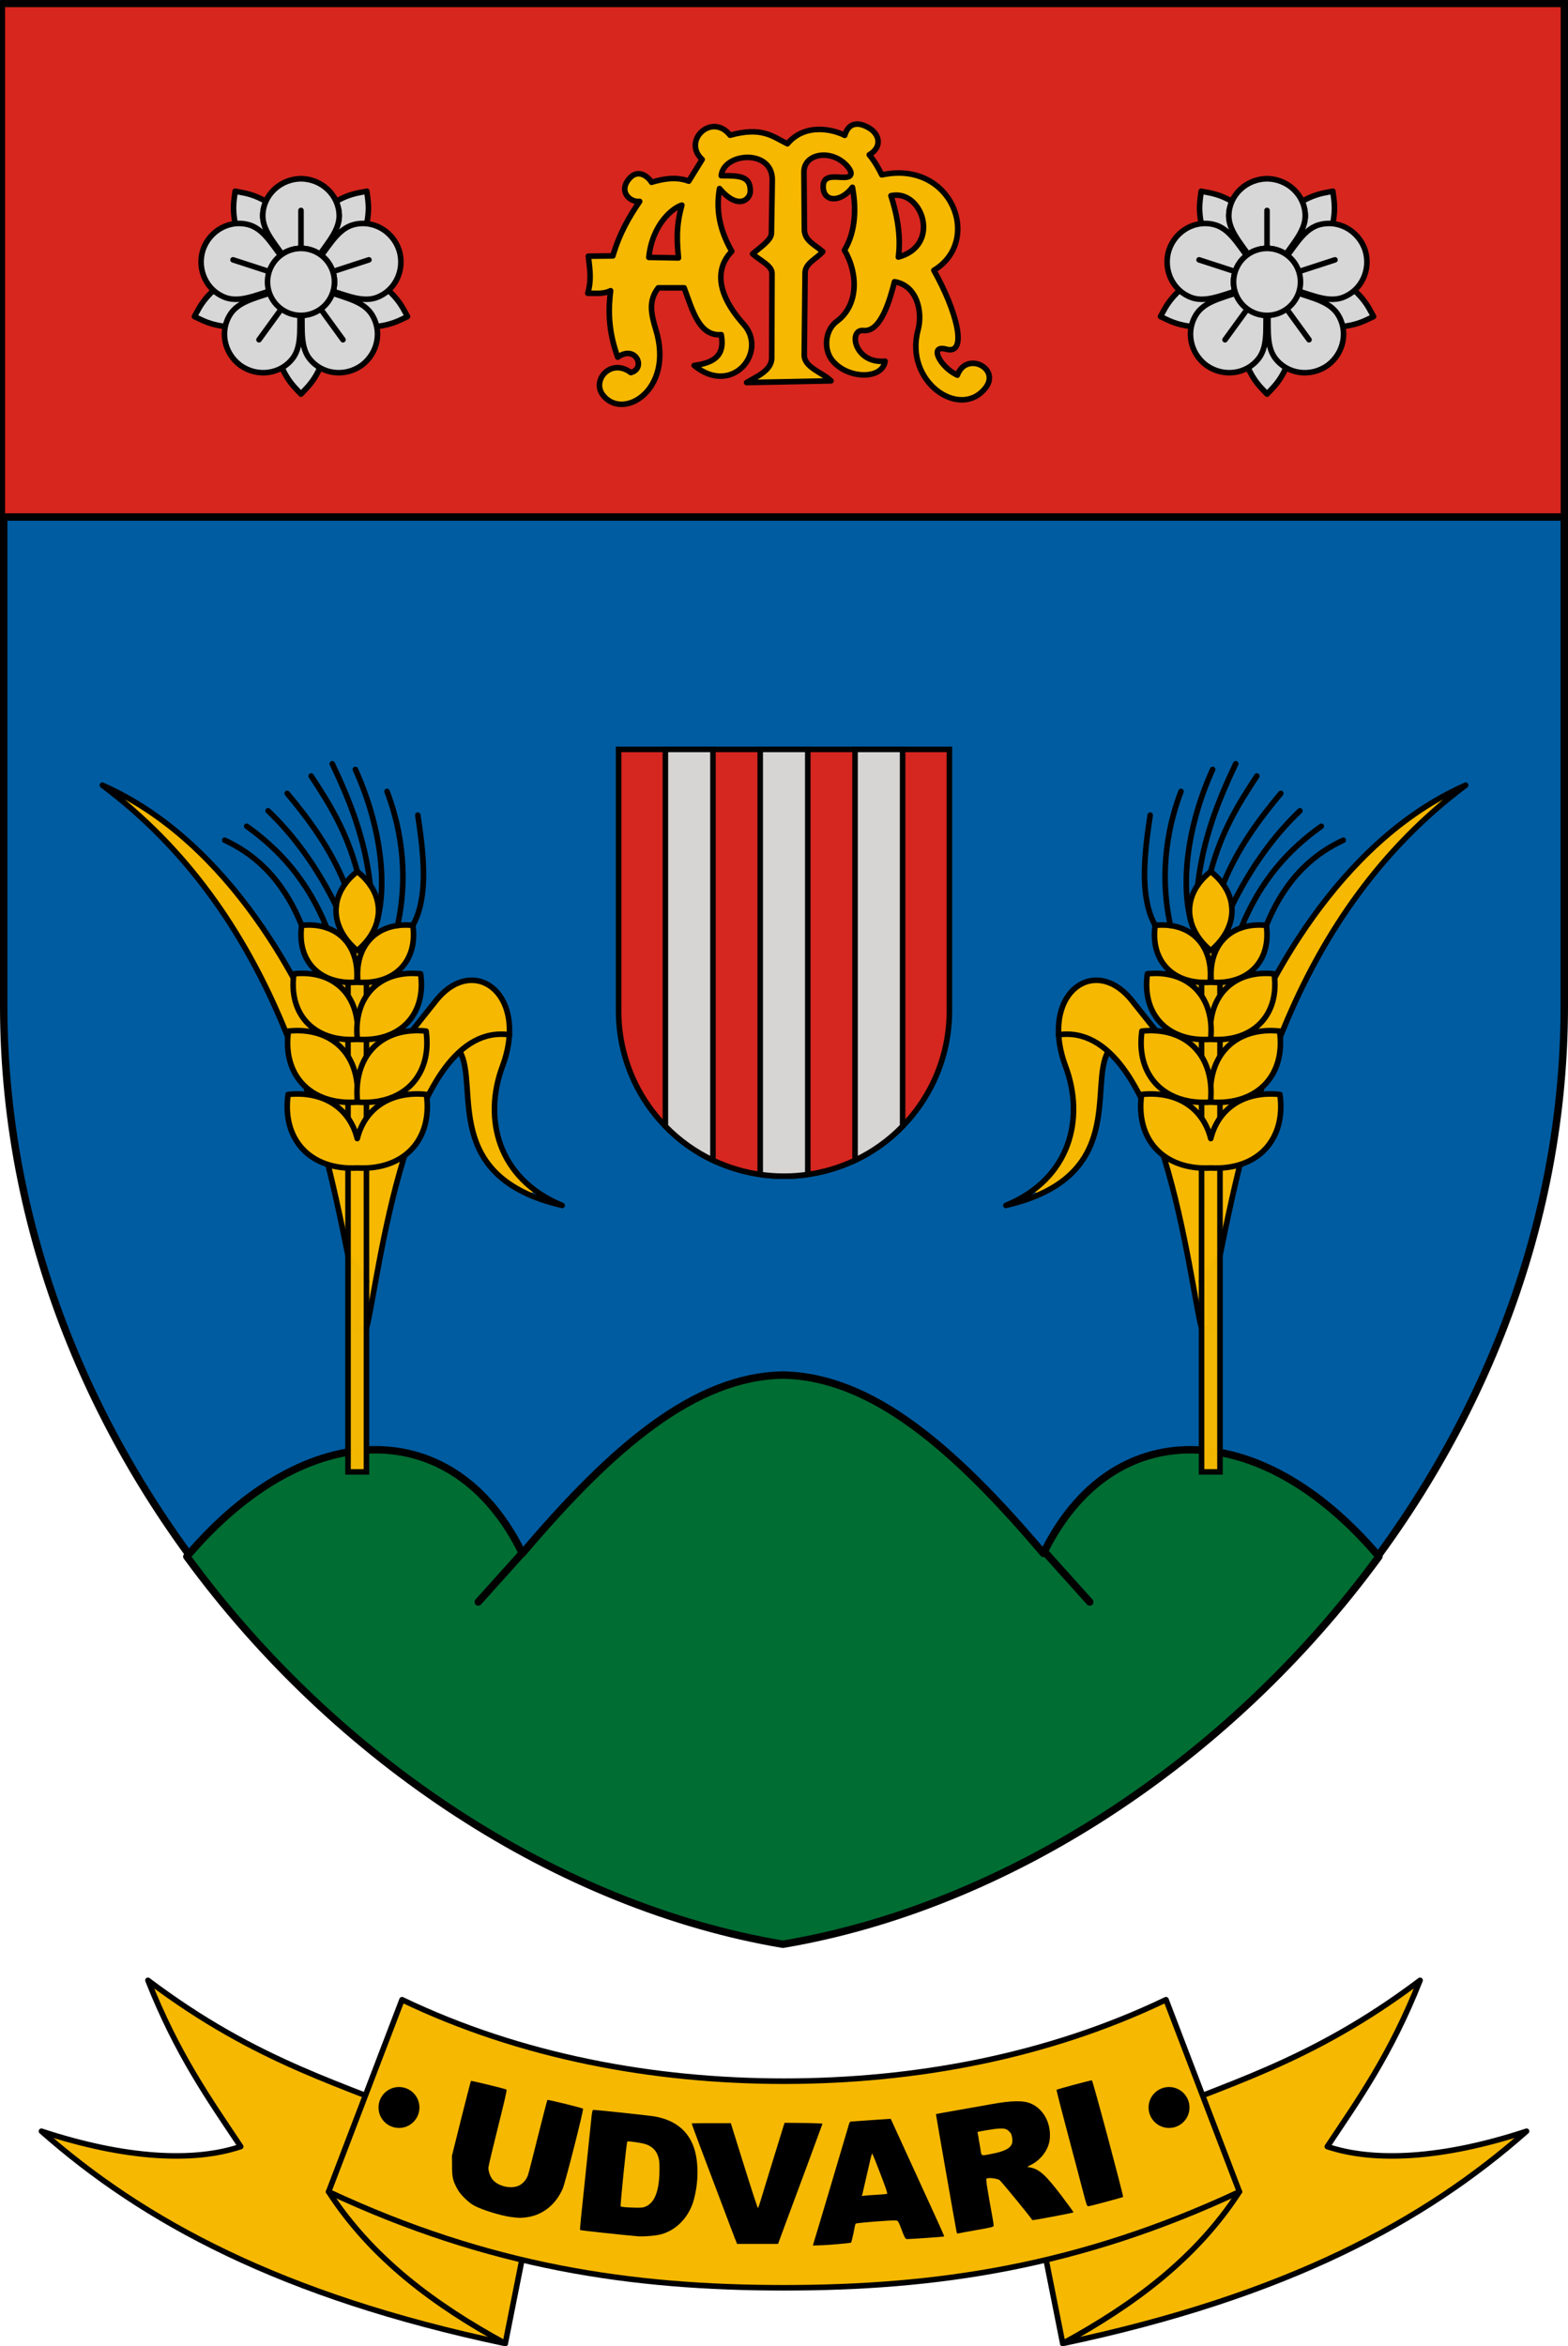 <?xml version="1.0" encoding="UTF-8" standalone="no"?>
<svg
   xmlns:dc="http://purl.org/dc/elements/1.1/"
   xmlns:cc="http://creativecommons.org/ns#"
   xmlns:rdf="http://www.w3.org/1999/02/22-rdf-syntax-ns#"
   xmlns:svg="http://www.w3.org/2000/svg"
   xmlns="http://www.w3.org/2000/svg"
   xmlns:sodipodi="http://sodipodi.sourceforge.net/DTD/sodipodi-0.dtd"
   xmlns:inkscape="http://www.inkscape.org/namespaces/inkscape"
   width="169.304mm"
   height="253.237mm"
   viewBox="0 0 169.304 253.237"
   version="1.1"
   id="svg8"
   inkscape:version="1.0.1 (3bc2e813f5, 2020-09-07)"
   sodipodi:docname="HUN Udvari COA.svg">
  <defs
     id="defs2">
    <inkscape:perspective
       sodipodi:type="inkscape:persp3d"
       inkscape:vp_x="0 : 118.88143 : 1"
       inkscape:vp_y="0 : 999.99992 : 0"
       inkscape:vp_z="169.76751 : 118.88143 : 1"
       inkscape:persp3d-origin="84.883744 : 74.096269 : 1"
       id="perspective883" />
    <clipPath
       clipPathUnits="userSpaceOnUse"
       id="clipPath1335">
      <path
         style="font-variation-settings:normal;opacity:1;vector-effect:none;fill:none;fill-opacity:1;stroke:#000000;stroke-width:0.4;stroke-linecap:round;stroke-linejoin:round;stroke-miterlimit:4;stroke-dasharray:none;stroke-dashoffset:0;stroke-opacity:1;stop-color:#000000;stop-opacity:1"
         d="m -1525.886,865.881 h 16.204 c 13.212,0 23.704,-9.269 23.704,-25.197 v -82.335 h -98.642 v 82.335 c 0,15.928 10.493,25.197 23.704,25.197 h 16.204 c 5.131,0 7.96,4.325 9.413,7.193 1.452,-2.868 4.282,-7.193 9.413,-7.193 z"
         id="path1337"
         sodipodi:nodetypes="sssccssscs"
         inkscape:transform-center-x="-24.660564"
         inkscape:transform-center-y="65.437487" />
    </clipPath>
    <clipPath
       clipPathUnits="userSpaceOnUse"
       id="clipPath2255">
      <path
         style="font-variation-settings:normal;opacity:1;vector-effect:none;fill:none;fill-opacity:1;stroke:#000000;stroke-width:0.4;stroke-linecap:round;stroke-linejoin:round;stroke-miterlimit:4;stroke-dasharray:none;stroke-dashoffset:0;stroke-opacity:1;stop-color:#000000;stop-opacity:1"
         d="m -2108.335,754.277 v -137.738 h -141.796 v 137.738 c 0,50.465 48.251,24.759 70.898,45.537 22.647,-20.779 70.898,4.928 70.898,-45.537 z"
         id="path2257"
         sodipodi:nodetypes="sccscs"
         inkscape:transform-center-x="-35.449015"
         inkscape:transform-center-y="104.51789" />
    </clipPath>
    <clipPath
       clipPathUnits="userSpaceOnUse"
       id="clipPath5465">
      <path
         style="font-variation-settings:normal;opacity:1;vector-effect:none;fill:#d7d7d7;fill-opacity:1;stroke:#000000;stroke-width:0.5;stroke-linecap:round;stroke-linejoin:round;stroke-miterlimit:4;stroke-dasharray:none;stroke-dashoffset:0;stroke-opacity:1;stop-color:#000000;stop-opacity:1"
         d="M 150.769,3.456 C 126.384,47.171 86.968,9.526 45.922,75.22 L 61.559,104.024 C 84.448,78.726 111.292,83.794 133.261,88.39 c 20.162,4.219 36.146,-0.104 42.527,-20.248"
         id="path5467"
         sodipodi:nodetypes="cccsc" />
    </clipPath>
  </defs>
  <sodipodi:namedview
     id="base"
     pagecolor="#ffffff"
     bordercolor="#666666"
     borderopacity="1.0"
     inkscape:pageopacity="0.0"
     inkscape:pageshadow="2"
     inkscape:zoom="0.53700475"
     inkscape:cx="906.32397"
     inkscape:cy="525.65569"
     inkscape:document-units="mm"
     inkscape:current-layer="layer2"
     inkscape:document-rotation="0"
     showgrid="false"
     showborder="false"
     inkscape:window-width="1920"
     inkscape:window-height="1057"
     inkscape:window-x="-8"
     inkscape:window-y="-8"
     inkscape:window-maximized="1"
     showguides="true"
     inkscape:guide-bbox="true"
     inkscape:snap-bbox="true"
     inkscape:bbox-paths="true"
     inkscape:bbox-nodes="true"
     inkscape:snap-bbox-edge-midpoints="true"
     inkscape:snap-bbox-midpoints="true"
     inkscape:object-paths="true"
     inkscape:snap-intersection-paths="true"
     inkscape:snap-smooth-nodes="true"
     inkscape:snap-midpoints="true"
     inkscape:snap-object-midpoints="true"
     inkscape:snap-center="true"
     inkscape:snap-global="true"
     fit-margin-top="0"
     fit-margin-left="0"
     fit-margin-right="0"
     fit-margin-bottom="0"
     inkscape:lockguides="false" />
  <g
     inkscape:groupmode="layer"
     id="layer2"
     inkscape:label="RASZTER"
     transform="translate(5167.35,-737.671)"
     style="display:inline" />
  <g
     inkscape:label="Réteg 1"
     inkscape:groupmode="layer"
     id="layer1"
     transform="translate(5167.35,-737.671)">
    <path
       style="font-variation-settings:normal;opacity:1;vector-effect:none;fill:#005ca1;fill-opacity:1;stroke:#000000;stroke-width:0.8;stroke-linecap:round;stroke-linejoin:round;stroke-miterlimit:4;stroke-dasharray:none;stroke-dashoffset:0;stroke-opacity:1;stop-color:#000000;stop-opacity:1"
       d="m -5082.698,738.071 h 84.252 v 108.148 c 0,51.35 -42.068,93.886 -84.252,101.004 -42.184,-7.118 -84.252,-49.654 -84.252,-101.004 v -108.148 h 84.252"
       id="path2325"
       sodipodi:nodetypes="ccscscc"
       inkscape:transform-center-x="-42.126047"
       inkscape:transform-center-y="132.08136" />
    <path
       id="path2327"
       style="font-variation-settings:normal;opacity:1;vector-effect:none;fill:#006d33;fill-opacity:1;stroke:#000000;stroke-width:3.024;stroke-linecap:round;stroke-linejoin:round;stroke-miterlimit:4;stroke-dasharray:none;stroke-dashoffset:0;stroke-opacity:1;stop-color:#000000;stop-opacity:1"
       inkscape:transform-center-x="-33.380598"
       inkscape:transform-center-y="206.2946"
       d="m -288.498,485.098 c -35.836,0.626 -69.208,29.049 -106.145,72.625 -27.638,-56.581 -87.804,-56.374 -136.715,1.303 61.23,83.721 151.965,142.578 242.859,157.914 90.894,-15.336 181.628,-74.193 242.857,-157.914 -48.91,-57.676 -109.075,-57.884 -136.713,-1.303 -36.936,-43.576 -70.308,-71.999 -106.145,-72.625 z"
       transform="matrix(0.265,0,0,0.265,-5006.366,757.533)" />
    <path
       style="fill:#000000;fill-opacity:0.98;stroke:#000000;stroke-width:0.756;stroke-miterlimit:4;stroke-dasharray:none;stroke-opacity:0.98"
       d=""
       id="path1003"
       transform="matrix(0.265,0,0,0.265,-236.974,187.066)" />
    <g
       id="g1194"
       transform="translate(-11.65,0.974)"
       inkscape:transform-center-x="1.7740996"
       inkscape:transform-center-y="2.7097369" />
    <g
       id="g3660"
       inkscape:transform-center-x="-24.142411"
       inkscape:transform-center-y="55.22028"
       transform="matrix(-1,0,0,1,-6831.947,0)" />
    <path
       style="font-variation-settings:normal;opacity:1;vector-effect:none;fill:none;fill-opacity:1;stroke:#000000;stroke-width:0.8;stroke-linecap:round;stroke-linejoin:round;stroke-miterlimit:4;stroke-dasharray:none;stroke-dashoffset:0;stroke-opacity:1;stop-color:#000000;stop-opacity:1"
       d="m -5110.782,905.097 -4.927,5.481"
       id="path2321"
       inkscape:transform-center-x="30.547594"
       inkscape:transform-center-y="197.272"
       sodipodi:nodetypes="cc" />
    <path
       id="rect2323"
       style="font-variation-settings:normal;opacity:0.98;vector-effect:none;fill:#da251c;fill-opacity:1;fill-rule:evenodd;stroke:#000000;stroke-width:3.024;stroke-linecap:round;stroke-linejoin:miter;stroke-miterlimit:4;stroke-dasharray:none;stroke-dashoffset:0;stroke-opacity:1;stop-color:#000000;stop-opacity:1"
       d="M -606.932,-73.557 V 135.627 H 29.934 V -73.557 H -288.498 Z"
       transform="matrix(0.265,0,0,0.265,-5006.366,757.533)" />
    <path
       style="font-variation-settings:normal;opacity:1;vector-effect:none;fill:none;fill-opacity:1;stroke:#000000;stroke-width:0.8;stroke-linecap:round;stroke-linejoin:round;stroke-miterlimit:4;stroke-dasharray:none;stroke-dashoffset:0;stroke-opacity:1;stop-color:#000000;stop-opacity:1"
       d="m -5054.614,905.097 4.927,5.481"
       id="path2329"
       inkscape:transform-center-x="-30.547599"
       inkscape:transform-center-y="197.272"
       sodipodi:nodetypes="cc" />
    <path
       id="rect2338"
       style="font-variation-settings:normal;opacity:0.98;vector-effect:none;fill:#da251e;fill-opacity:1;fill-rule:evenodd;stroke:#000000;stroke-width:0.6;stroke-linecap:round;stroke-linejoin:miter;stroke-miterlimit:4;stroke-dasharray:none;stroke-dashoffset:0;stroke-opacity:1;stop-color:#000000;stop-opacity:1"
       d="m -5064.838,818.554 v 28.208 c 0,9.894 -7.965,17.86 -17.86,17.86 -9.894,0 -17.86,-7.966 -17.86,-17.86 v -28.208 z"
       sodipodi:nodetypes="cssscc" />
    <path
       id="rect2341"
       style="font-variation-settings:normal;opacity:0.98;vector-effect:none;fill:#d7d7d7;fill-opacity:1;fill-rule:evenodd;stroke:#000000;stroke-width:0.6;stroke-linecap:round;stroke-linejoin:miter;stroke-miterlimit:4;stroke-dasharray:none;stroke-dashoffset:0;stroke-opacity:1;stop-color:#000000;stop-opacity:1"
       inkscape:transform-center-x="10.238478"
       inkscape:transform-center-y="27.174647"
       d="m -5095.505,818.554 v 40.675 c 1.471,1.511 3.206,2.762 5.136,3.677 v -44.351 z m 10.239,0 v 45.883 c 0.838,0.12 1.695,0.185 2.567,0.185 0.873,0 1.73,-0.065 2.568,-0.185 v -45.883 z m 10.238,0 v 44.351 c 1.93,-0.915 3.665,-2.166 5.136,-3.677 v -40.674 z" />
    <g
       id="g2460"
       transform="translate(-190.5)"
       inkscape:transform-center-x="52.154291"
       inkscape:transform-center-y="44.589543">
      <path
         style="font-variation-settings:normal;opacity:1;vector-effect:none;fill:#d7d7d7;fill-opacity:1;stroke:#000000;stroke-width:0.6;stroke-linecap:round;stroke-linejoin:round;stroke-miterlimit:4;stroke-dasharray:none;stroke-dashoffset:0;stroke-opacity:1;stop-color:#000000;stop-opacity:1"
         d="m -4944.351,768.1 -6.198,-3.484 c -1.488,-3.576 -1.055,-5.064 -0.912,-6.303 1.223,0.247 2.771,0.294 5.712,2.815 l 1.398,6.972"
         id="path2404"
         sodipodi:nodetypes="ccccc"
         inkscape:transform-center-x="3.6401666"
         inkscape:transform-center-y="-4.8934082" />
      <path
         style="font-variation-settings:normal;opacity:1;vector-effect:none;fill:#d7d7d7;fill-opacity:1;stroke:#000000;stroke-width:0.6;stroke-linecap:round;stroke-linejoin:round;stroke-miterlimit:4;stroke-dasharray:none;stroke-dashoffset:0;stroke-opacity:1;stop-color:#000000;stop-opacity:1"
         d="m -4944.351,768.1 1.398,-6.971 c 2.941,-2.521 4.49,-2.568 5.712,-2.815 0.143,1.239 0.576,2.726 -0.912,6.303 l -6.198,3.484"
         id="path2414"
         sodipodi:nodetypes="ccccc"
         inkscape:transform-center-x="-3.6402665"
         inkscape:transform-center-y="-4.8933433" />
      <path
         style="font-variation-settings:normal;opacity:1;vector-effect:none;fill:#d7d7d7;fill-opacity:1;stroke:#000000;stroke-width:0.6;stroke-linecap:round;stroke-linejoin:round;stroke-miterlimit:4;stroke-dasharray:none;stroke-dashoffset:0;stroke-opacity:1;stop-color:#000000;stop-opacity:1"
         d="m -4944.351,768.1 7.062,-0.825 c 3.306,2.018 3.83,3.476 4.443,4.563 -1.134,0.519 -2.415,1.391 -6.276,1.08 l -5.229,-4.818"
         id="path2424"
         sodipodi:nodetypes="ccccc"
         inkscape:transform-center-x="-5.7524987"
         inkscape:transform-center-y="2.0294845" />
      <circle
         style="font-variation-settings:normal;opacity:1;vector-effect:none;fill:#d7d7d7;fill-opacity:1;fill-rule:evenodd;stroke:#000000;stroke-width:0.6;stroke-linecap:butt;stroke-linejoin:miter;stroke-miterlimit:4;stroke-dasharray:none;stroke-dashoffset:0;stroke-opacity:1;stop-color:#000000;stop-opacity:1"
         id="path2359"
         cx="-4944.352"
         cy="768.1"
         r="3.614" />
      <path
         style="font-variation-settings:normal;opacity:1;vector-effect:none;fill:#d7d7d7;fill-opacity:1;fill-rule:evenodd;stroke:#000000;stroke-width:0.6;stroke-linecap:butt;stroke-linejoin:miter;stroke-miterlimit:4;stroke-dasharray:none;stroke-dashoffset:0;stroke-opacity:1;stop-color:#000000;stop-opacity:1"
         id="circle2369"
         sodipodi:type="arc"
         sodipodi:cx="-4944.3521"
         sodipodi:cy="761.09717"
         sodipodi:rx="2.5060203"
         sodipodi:ry="2.5060203"
         sodipodi:start="3.4707706"
         sodipodi:end="5.9942693"
         sodipodi:arc-type="arc"
         d="m -4946.724,760.287 a 2.506,2.506 0 0 1 2.422,-1.695 2.506,2.506 0 0 1 2.352,1.792"
         sodipodi:open="true" />
      <path
         style="font-variation-settings:normal;opacity:1;vector-effect:none;fill:#d7d7d7;fill-opacity:1;stroke:#000000;stroke-width:0.6;stroke-linecap:round;stroke-linejoin:round;stroke-miterlimit:4;stroke-dasharray:none;stroke-dashoffset:0;stroke-opacity:1;stop-color:#000000;stop-opacity:1"
         d="m -4944.351,768.1 2.967,6.462 c -0.898,3.768 -2.123,4.717 -2.967,5.635 -0.844,-0.918 -2.069,-1.867 -2.967,-5.635 l 2.967,-6.462"
         id="path2374"
         sodipodi:nodetypes="ccccc"
         inkscape:transform-center-x="-1.4833624"
         inkscape:transform-center-y="19.93785" />
      <path
         id="path2376"
         style="font-variation-settings:normal;opacity:1;vector-effect:none;fill:#d7d7d7;fill-opacity:1;fill-rule:evenodd;stroke:#000000;stroke-width:0.6;stroke-linecap:butt;stroke-linejoin:miter;stroke-miterlimit:4;stroke-dasharray:none;stroke-dashoffset:0;stroke-opacity:1;stop-color:#000000;stop-opacity:1"
         d="m -4945.757,766.124 c -0.929,-1.722 -2.771,-3.332 -2.72,-5.235 0.059,-2.184 1.9,-3.9 4.126,-3.922 2.226,0.022 4.067,1.739 4.126,3.922 0.051,1.903 -1.79,3.513 -2.72,5.235"
         sodipodi:nodetypes="cscsc"
         inkscape:transform-center-x="2.0842561"
         inkscape:transform-center-y="7.334807" />
      <path
         style="font-variation-settings:normal;opacity:1;vector-effect:none;fill:#d7d7d7;fill-opacity:1;stroke:#000000;stroke-width:0.6;stroke-linecap:round;stroke-linejoin:round;stroke-miterlimit:4;stroke-dasharray:none;stroke-dashoffset:0;stroke-opacity:1;stop-color:#000000;stop-opacity:1"
         d="m -4944.351,764.485 v -4.1"
         id="path2378" />
      <circle
         style="font-variation-settings:normal;opacity:1;vector-effect:none;fill:#d7d7d7;fill-opacity:1;fill-rule:evenodd;stroke:#000000;stroke-width:0.6;stroke-linecap:butt;stroke-linejoin:miter;stroke-miterlimit:4;stroke-dasharray:none;stroke-dashoffset:0;stroke-opacity:1;stop-color:#000000;stop-opacity:1"
         id="circle2380"
         cx="-4944.352"
         cy="768.1"
         r="3.614"
         inkscape:transform-center-x="6.2499993e-05" />
      <path
         style="font-variation-settings:normal;opacity:1;vector-effect:none;fill:#d7d7d7;fill-opacity:1;fill-rule:evenodd;stroke:#000000;stroke-width:0.6;stroke-linecap:butt;stroke-linejoin:miter;stroke-miterlimit:4;stroke-dasharray:none;stroke-dashoffset:0;stroke-opacity:1;stop-color:#000000;stop-opacity:1"
         id="path2382"
         sodipodi:type="arc"
         sodipodi:cx="-4944.3521"
         sodipodi:cy="761.09717"
         sodipodi:rx="2.5060203"
         sodipodi:ry="2.5060203"
         sodipodi:start="3.4707706"
         sodipodi:end="5.9942693"
         sodipodi:arc-type="arc"
         d="m -4946.724,760.287 a 2.506,2.506 0 0 1 2.422,-1.695 2.506,2.506 0 0 1 2.352,1.792"
         sodipodi:open="true"
         inkscape:transform-center-x="-0.015280455"
         inkscape:transform-center-y="-8.6124504" />
      <path
         style="font-variation-settings:normal;opacity:1;vector-effect:none;fill:#d7d7d7;fill-opacity:1;stroke:#000000;stroke-width:0.6;stroke-linecap:round;stroke-linejoin:round;stroke-miterlimit:4;stroke-dasharray:none;stroke-dashoffset:0;stroke-opacity:1;stop-color:#000000;stop-opacity:1"
         d="m -4944.351,768.1 2.967,6.462 c -0.898,3.768 -2.123,4.717 -2.967,5.635 -0.844,-0.918 -2.069,-1.867 -2.967,-5.635 l 2.967,-6.462"
         id="path2384"
         sodipodi:nodetypes="ccccc"
         inkscape:transform-center-x="4.9999994e-05"
         inkscape:transform-center-y="6.0485942" />
      <path
         id="path2386"
         style="font-variation-settings:normal;opacity:1;vector-effect:none;fill:#d7d7d7;fill-opacity:1;fill-rule:evenodd;stroke:#000000;stroke-width:0.6;stroke-linecap:butt;stroke-linejoin:miter;stroke-miterlimit:4;stroke-dasharray:none;stroke-dashoffset:0;stroke-opacity:1;stop-color:#000000;stop-opacity:1"
         d="m -4945.757,766.124 c -0.929,-1.722 -2.771,-3.332 -2.72,-5.235 0.059,-2.184 1.9,-3.9 4.126,-3.922 2.226,0.022 4.067,1.739 4.126,3.922 0.051,1.903 -1.79,3.513 -2.72,5.235"
         sodipodi:nodetypes="cscsc"
         inkscape:transform-center-x="4.9999994e-05"
         inkscape:transform-center-y="-6.5544492" />
      <path
         style="font-variation-settings:normal;opacity:1;vector-effect:none;fill:#d7d7d7;fill-opacity:1;stroke:#000000;stroke-width:0.6;stroke-linecap:round;stroke-linejoin:round;stroke-miterlimit:4;stroke-dasharray:none;stroke-dashoffset:0;stroke-opacity:1;stop-color:#000000;stop-opacity:1"
         d="m -4944.351,764.485 v -4.1"
         id="path2388"
         inkscape:transform-center-x="9.9999988e-05"
         inkscape:transform-center-y="-5.6644493" />
      <circle
         style="font-variation-settings:normal;opacity:1;vector-effect:none;fill:#d7d7d7;fill-opacity:1;fill-rule:evenodd;stroke:#000000;stroke-width:0.6;stroke-linecap:butt;stroke-linejoin:miter;stroke-miterlimit:4;stroke-dasharray:none;stroke-dashoffset:0;stroke-opacity:1;stop-color:#000000;stop-opacity:1"
         id="circle2390"
         cx="-797.383"
         cy="4939.713"
         r="3.614"
         inkscape:transform-center-x="-2.2959408e-05"
         transform="rotate(72)"
         inkscape:transform-center-y="-7.2880572e-05" />
      <path
         style="font-variation-settings:normal;opacity:1;vector-effect:none;fill:#d7d7d7;fill-opacity:1;fill-rule:evenodd;stroke:#000000;stroke-width:0.6;stroke-linecap:butt;stroke-linejoin:miter;stroke-miterlimit:4;stroke-dasharray:none;stroke-dashoffset:0;stroke-opacity:1;stop-color:#000000;stop-opacity:1"
         id="path2392"
         sodipodi:type="arc"
         sodipodi:cx="-797.38263"
         sodipodi:cy="4932.7109"
         sodipodi:rx="2.5060203"
         sodipodi:ry="2.5060203"
         sodipodi:start="3.4707706"
         sodipodi:end="5.9942693"
         sodipodi:arc-type="arc"
         d="m -799.754,4931.901 a 2.506,2.506 0 0 1 2.422,-1.695 2.506,2.506 0 0 1 2.352,1.792"
         sodipodi:open="true"
         inkscape:transform-center-x="-7.9315681"
         inkscape:transform-center-y="-2.3848418"
         transform="rotate(72)" />
      <path
         style="font-variation-settings:normal;opacity:1;vector-effect:none;fill:#d7d7d7;fill-opacity:1;stroke:#000000;stroke-width:0.6;stroke-linecap:round;stroke-linejoin:round;stroke-miterlimit:4;stroke-dasharray:none;stroke-dashoffset:0;stroke-opacity:1;stop-color:#000000;stop-opacity:1"
         d="m -4944.351,768.1 -5.229,4.818 c -3.861,0.31 -5.142,-0.561 -6.276,-1.08 0.613,-1.087 1.136,-2.545 4.443,-4.563 l 7.062,0.825"
         id="path2394"
         sodipodi:nodetypes="ccccc"
         inkscape:transform-center-x="5.7525486"
         inkscape:transform-center-y="2.0293817" />
      <path
         id="path2396"
         style="font-variation-settings:normal;opacity:1;vector-effect:none;fill:#d7d7d7;fill-opacity:1;fill-rule:evenodd;stroke:#000000;stroke-width:0.6;stroke-linecap:butt;stroke-linejoin:miter;stroke-miterlimit:4;stroke-dasharray:none;stroke-dashoffset:0;stroke-opacity:1;stop-color:#000000;stop-opacity:1"
         d="m -4942.907,766.152 c 1.351,-1.416 2.313,-3.665 4.139,-4.204 2.095,-0.619 4.296,0.601 5.005,2.712 0.667,2.124 -0.397,4.405 -2.456,5.136 -1.794,0.637 -3.894,-0.617 -5.819,-0.969"
         sodipodi:nodetypes="cscsc"
         inkscape:transform-center-x="-6.1155508"
         inkscape:transform-center-y="-2.2200592" />
      <path
         style="font-variation-settings:normal;opacity:1;vector-effect:none;fill:#d7d7d7;fill-opacity:1;stroke:#000000;stroke-width:0.6;stroke-linecap:round;stroke-linejoin:round;stroke-miterlimit:4;stroke-dasharray:none;stroke-dashoffset:0;stroke-opacity:1;stop-color:#000000;stop-opacity:1"
         d="m -4940.914,766.983 3.9,-1.267"
         id="path2398"
         inkscape:transform-center-x="-5.3871499"
         inkscape:transform-center-y="-1.7505094" />
      <circle
         style="font-variation-settings:normal;opacity:1;vector-effect:none;fill:#d7d7d7;fill-opacity:1;fill-rule:evenodd;stroke:#000000;stroke-width:0.6;stroke-linecap:butt;stroke-linejoin:miter;stroke-miterlimit:4;stroke-dasharray:none;stroke-dashoffset:0;stroke-opacity:1;stop-color:#000000;stop-opacity:1"
         id="circle2400"
         cx="4451.542"
         cy="2284.811"
         r="3.614"
         inkscape:transform-center-x="7.0422911e-05"
         transform="rotate(144)"
         inkscape:transform-center-y="6.7714708e-05" />
      <path
         style="font-variation-settings:normal;opacity:1;vector-effect:none;fill:#d7d7d7;fill-opacity:1;fill-rule:evenodd;stroke:#000000;stroke-width:0.6;stroke-linecap:butt;stroke-linejoin:miter;stroke-miterlimit:4;stroke-dasharray:none;stroke-dashoffset:0;stroke-opacity:1;stop-color:#000000;stop-opacity:1"
         id="path2402"
         sodipodi:type="arc"
         sodipodi:cx="4451.5415"
         sodipodi:cy="2277.8088"
         sodipodi:rx="2.5060203"
         sodipodi:ry="2.5060203"
         sodipodi:start="3.4707706"
         sodipodi:end="5.9942693"
         sodipodi:arc-type="arc"
         d="m 4449.17,2276.999 a 2.506,2.506 0 0 1 2.422,-1.695 2.506,2.506 0 0 1 2.352,1.792"
         sodipodi:open="true"
         inkscape:transform-center-x="-4.6070186"
         inkscape:transform-center-y="6.5489107"
         transform="rotate(144)" />
      <path
         id="path2406"
         style="font-variation-settings:normal;opacity:1;vector-effect:none;fill:#d7d7d7;fill-opacity:1;fill-rule:evenodd;stroke:#000000;stroke-width:0.6;stroke-linecap:butt;stroke-linejoin:miter;stroke-miterlimit:4;stroke-dasharray:none;stroke-dashoffset:0;stroke-opacity:1;stop-color:#000000;stop-opacity:1"
         d="m -4942.053,768.871 c 1.764,0.847 4.2,1.067 5.277,2.637 1.236,1.801 0.756,4.272 -1.032,5.598 -1.814,1.29 -4.312,0.984 -5.643,-0.748 -1.16,-1.509 -0.617,-3.894 -0.877,-5.834"
         sodipodi:nodetypes="cscsc"
         inkscape:transform-center-x="-4.1439849"
         inkscape:transform-center-y="5.2862636" />
      <path
         style="font-variation-settings:normal;opacity:1;vector-effect:none;fill:#d7d7d7;fill-opacity:1;stroke:#000000;stroke-width:0.6;stroke-linecap:round;stroke-linejoin:round;stroke-miterlimit:4;stroke-dasharray:none;stroke-dashoffset:0;stroke-opacity:1;stop-color:#000000;stop-opacity:1"
         d="m -4942.227,771.024 2.41,3.317"
         id="path2408"
         inkscape:transform-center-x="-3.32955"
         inkscape:transform-center-y="4.5825455" />
      <circle
         style="font-variation-settings:normal;opacity:1;vector-effect:none;fill:#d7d7d7;fill-opacity:1;fill-rule:evenodd;stroke:#000000;stroke-width:0.6;stroke-linecap:butt;stroke-linejoin:miter;stroke-miterlimit:4;stroke-dasharray:none;stroke-dashoffset:0;stroke-opacity:1;stop-color:#000000;stop-opacity:1"
         id="circle2410"
         cx="3548.587"
         cy="-3527.623"
         r="3.614"
         inkscape:transform-center-x="1.0902166e-05"
         transform="rotate(-144)"
         inkscape:transform-center-y="-1.8805942e-05" />
      <path
         style="font-variation-settings:normal;opacity:1;vector-effect:none;fill:#d7d7d7;fill-opacity:1;fill-rule:evenodd;stroke:#000000;stroke-width:0.6;stroke-linecap:butt;stroke-linejoin:miter;stroke-miterlimit:4;stroke-dasharray:none;stroke-dashoffset:0;stroke-opacity:1;stop-color:#000000;stop-opacity:1"
         id="path2412"
         sodipodi:type="arc"
         sodipodi:cx="3548.5869"
         sodipodi:cy="-3534.625"
         sodipodi:rx="2.5060203"
         sodipodi:ry="2.5060203"
         sodipodi:start="3.4707706"
         sodipodi:end="5.9942693"
         sodipodi:arc-type="arc"
         d="m 3546.215,-3535.435 a 2.506,2.506 0 0 1 2.422,-1.695 2.506,2.506 0 0 1 2.352,1.792"
         sodipodi:open="true"
         inkscape:transform-center-x="4.6477587"
         inkscape:transform-center-y="6.5009283"
         transform="rotate(-144)" />
      <path
         id="path2416"
         style="font-variation-settings:normal;opacity:1;vector-effect:none;fill:#d7d7d7;fill-opacity:1;fill-rule:evenodd;stroke:#000000;stroke-width:0.6;stroke-linecap:butt;stroke-linejoin:miter;stroke-miterlimit:4;stroke-dasharray:none;stroke-dashoffset:0;stroke-opacity:1;stop-color:#000000;stop-opacity:1"
         d="m -4944.375,770.524 c -0.26,1.94 0.283,4.324 -0.877,5.834 -1.331,1.732 -3.829,2.039 -5.643,0.748 -1.788,-1.326 -2.268,-3.797 -1.032,-5.598 1.077,-1.569 3.513,-1.79 5.277,-2.637"
         sodipodi:nodetypes="cscsc"
         inkscape:transform-center-x="4.1439062"
         inkscape:transform-center-y="5.2863459" />
      <path
         style="font-variation-settings:normal;opacity:1;vector-effect:none;fill:#d7d7d7;fill-opacity:1;stroke:#000000;stroke-width:0.6;stroke-linecap:round;stroke-linejoin:round;stroke-miterlimit:4;stroke-dasharray:none;stroke-dashoffset:0;stroke-opacity:1;stop-color:#000000;stop-opacity:1"
         d="m -4946.476,771.024 -2.41,3.317"
         id="path2418"
         inkscape:transform-center-x="3.3293999"
         inkscape:transform-center-y="4.5826706" />
      <path
         style="font-variation-settings:normal;opacity:1;vector-effect:none;fill:#d7d7d7;fill-opacity:1;fill-rule:evenodd;stroke:#000000;stroke-width:0.6;stroke-linecap:butt;stroke-linejoin:miter;stroke-miterlimit:4;stroke-dasharray:none;stroke-dashoffset:0;stroke-opacity:1;stop-color:#000000;stop-opacity:1"
         id="path2422"
         sodipodi:type="arc"
         sodipodi:cx="-2258.3945"
         sodipodi:cy="-4472.0044"
         sodipodi:rx="2.5060203"
         sodipodi:ry="2.5060203"
         sodipodi:start="3.4707706"
         sodipodi:end="5.9942693"
         sodipodi:arc-type="arc"
         d="m -2260.766,-4472.815 a 2.506,2.506 0 0 1 2.422,-1.695 2.506,2.506 0 0 1 2.352,1.792"
         sodipodi:open="true"
         inkscape:transform-center-x="7.881246"
         inkscape:transform-center-y="-2.4145361"
         transform="rotate(-72)" />
      <path
         id="path2426"
         style="font-variation-settings:normal;opacity:1;vector-effect:none;fill:#d7d7d7;fill-opacity:1;fill-rule:evenodd;stroke:#000000;stroke-width:0.6;stroke-linecap:butt;stroke-linejoin:miter;stroke-miterlimit:4;stroke-dasharray:none;stroke-dashoffset:0;stroke-opacity:1;stop-color:#000000;stop-opacity:1"
         d="m -4946.665,768.826 c -1.925,0.352 -4.025,1.605 -5.819,0.969 -2.058,-0.731 -3.122,-3.012 -2.455,-5.136 0.709,-2.11 2.91,-3.33 5.005,-2.712 1.825,0.539 2.788,2.788 4.138,4.204"
         sodipodi:nodetypes="cscsc"
         inkscape:transform-center-x="6.1156156"
         inkscape:transform-center-y="-2.2199656" />
      <path
         style="font-variation-settings:normal;opacity:1;vector-effect:none;fill:#d7d7d7;fill-opacity:1;stroke:#000000;stroke-width:0.6;stroke-linecap:round;stroke-linejoin:round;stroke-miterlimit:4;stroke-dasharray:none;stroke-dashoffset:0;stroke-opacity:1;stop-color:#000000;stop-opacity:1"
         d="m -4947.789,766.983 -3.9,-1.267"
         id="path2428"
         inkscape:transform-center-x="5.3872499"
         inkscape:transform-center-y="-1.7503243" />
      <circle
         style="font-variation-settings:normal;opacity:1;vector-effect:none;fill:#d7d7d7;fill-opacity:1;fill-rule:evenodd;stroke:#000000;stroke-width:0.6;stroke-linecap:butt;stroke-linejoin:miter;stroke-miterlimit:4;stroke-dasharray:none;stroke-dashoffset:0;stroke-opacity:1;stop-color:#000000;stop-opacity:1"
         id="circle2420"
         cx="-2258.394"
         cy="-4465.002"
         r="3.614"
         inkscape:transform-center-x="0.00014543165"
         transform="rotate(-72)"
         inkscape:transform-center-y="-0.00018409096" />
    </g>
    <g
       id="g2522"
       transform="matrix(-1,0,0,1,-9974.895,0)"
       inkscape:transform-center-x="-52.154296"
       inkscape:transform-center-y="44.589543">
      <path
         style="font-variation-settings:normal;opacity:1;vector-effect:none;fill:#d7d7d7;fill-opacity:1;stroke:#000000;stroke-width:0.6;stroke-linecap:round;stroke-linejoin:round;stroke-miterlimit:4;stroke-dasharray:none;stroke-dashoffset:0;stroke-opacity:1;stop-color:#000000;stop-opacity:1"
         d="m -4944.351,768.1 -6.198,-3.484 c -1.488,-3.576 -1.055,-5.064 -0.912,-6.303 1.223,0.247 2.771,0.294 5.712,2.815 l 1.398,6.972"
         id="path2462"
         sodipodi:nodetypes="ccccc"
         inkscape:transform-center-x="3.6401666"
         inkscape:transform-center-y="-4.8934082" />
      <path
         style="font-variation-settings:normal;opacity:1;vector-effect:none;fill:#d7d7d7;fill-opacity:1;stroke:#000000;stroke-width:0.6;stroke-linecap:round;stroke-linejoin:round;stroke-miterlimit:4;stroke-dasharray:none;stroke-dashoffset:0;stroke-opacity:1;stop-color:#000000;stop-opacity:1"
         d="m -4944.351,768.1 1.398,-6.971 c 2.941,-2.521 4.49,-2.568 5.712,-2.815 0.143,1.239 0.576,2.726 -0.912,6.303 l -6.198,3.484"
         id="path2464"
         sodipodi:nodetypes="ccccc"
         inkscape:transform-center-x="-3.6402665"
         inkscape:transform-center-y="-4.8933433" />
      <path
         style="font-variation-settings:normal;opacity:1;vector-effect:none;fill:#d7d7d7;fill-opacity:1;stroke:#000000;stroke-width:0.6;stroke-linecap:round;stroke-linejoin:round;stroke-miterlimit:4;stroke-dasharray:none;stroke-dashoffset:0;stroke-opacity:1;stop-color:#000000;stop-opacity:1"
         d="m -4944.351,768.1 7.062,-0.825 c 3.306,2.018 3.83,3.476 4.443,4.563 -1.134,0.519 -2.415,1.391 -6.276,1.08 l -5.229,-4.818"
         id="path2466"
         sodipodi:nodetypes="ccccc"
         inkscape:transform-center-x="-5.7524987"
         inkscape:transform-center-y="2.0294845" />
      <circle
         style="font-variation-settings:normal;opacity:1;vector-effect:none;fill:#d7d7d7;fill-opacity:1;fill-rule:evenodd;stroke:#000000;stroke-width:0.6;stroke-linecap:butt;stroke-linejoin:miter;stroke-miterlimit:4;stroke-dasharray:none;stroke-dashoffset:0;stroke-opacity:1;stop-color:#000000;stop-opacity:1"
         id="circle2468"
         cx="-4944.352"
         cy="768.1"
         r="3.614" />
      <path
         style="font-variation-settings:normal;opacity:1;vector-effect:none;fill:#d7d7d7;fill-opacity:1;fill-rule:evenodd;stroke:#000000;stroke-width:0.6;stroke-linecap:butt;stroke-linejoin:miter;stroke-miterlimit:4;stroke-dasharray:none;stroke-dashoffset:0;stroke-opacity:1;stop-color:#000000;stop-opacity:1"
         id="path2470"
         sodipodi:type="arc"
         sodipodi:cx="-4944.3521"
         sodipodi:cy="761.09717"
         sodipodi:rx="2.5060203"
         sodipodi:ry="2.5060203"
         sodipodi:start="3.4707706"
         sodipodi:end="5.9942693"
         sodipodi:arc-type="arc"
         d="m -4946.724,760.287 a 2.506,2.506 0 0 1 2.422,-1.695 2.506,2.506 0 0 1 2.352,1.792"
         sodipodi:open="true" />
      <path
         style="font-variation-settings:normal;opacity:1;vector-effect:none;fill:#d7d7d7;fill-opacity:1;stroke:#000000;stroke-width:0.6;stroke-linecap:round;stroke-linejoin:round;stroke-miterlimit:4;stroke-dasharray:none;stroke-dashoffset:0;stroke-opacity:1;stop-color:#000000;stop-opacity:1"
         d="m -4944.351,768.1 2.967,6.462 c -0.898,3.768 -2.123,4.717 -2.967,5.635 -0.844,-0.918 -2.069,-1.867 -2.967,-5.635 l 2.967,-6.462"
         id="path2472"
         sodipodi:nodetypes="ccccc"
         inkscape:transform-center-x="-1.4833624"
         inkscape:transform-center-y="19.93785" />
      <path
         id="path2474"
         style="font-variation-settings:normal;opacity:1;vector-effect:none;fill:#d7d7d7;fill-opacity:1;fill-rule:evenodd;stroke:#000000;stroke-width:0.6;stroke-linecap:butt;stroke-linejoin:miter;stroke-miterlimit:4;stroke-dasharray:none;stroke-dashoffset:0;stroke-opacity:1;stop-color:#000000;stop-opacity:1"
         d="m -4945.757,766.124 c -0.929,-1.722 -2.771,-3.332 -2.72,-5.235 0.059,-2.184 1.9,-3.9 4.126,-3.922 2.226,0.022 4.067,1.739 4.126,3.922 0.051,1.903 -1.79,3.513 -2.72,5.235"
         sodipodi:nodetypes="cscsc"
         inkscape:transform-center-x="2.0842561"
         inkscape:transform-center-y="7.334807" />
      <path
         style="font-variation-settings:normal;opacity:1;vector-effect:none;fill:#d7d7d7;fill-opacity:1;stroke:#000000;stroke-width:0.6;stroke-linecap:round;stroke-linejoin:round;stroke-miterlimit:4;stroke-dasharray:none;stroke-dashoffset:0;stroke-opacity:1;stop-color:#000000;stop-opacity:1"
         d="m -4944.351,764.485 v -4.1"
         id="path2476" />
      <circle
         style="font-variation-settings:normal;opacity:1;vector-effect:none;fill:#d7d7d7;fill-opacity:1;fill-rule:evenodd;stroke:#000000;stroke-width:0.6;stroke-linecap:butt;stroke-linejoin:miter;stroke-miterlimit:4;stroke-dasharray:none;stroke-dashoffset:0;stroke-opacity:1;stop-color:#000000;stop-opacity:1"
         id="circle2478"
         cx="-4944.352"
         cy="768.1"
         r="3.614"
         inkscape:transform-center-x="6.2499993e-05" />
      <path
         style="font-variation-settings:normal;opacity:1;vector-effect:none;fill:#d7d7d7;fill-opacity:1;fill-rule:evenodd;stroke:#000000;stroke-width:0.6;stroke-linecap:butt;stroke-linejoin:miter;stroke-miterlimit:4;stroke-dasharray:none;stroke-dashoffset:0;stroke-opacity:1;stop-color:#000000;stop-opacity:1"
         id="path2480"
         sodipodi:type="arc"
         sodipodi:cx="-4944.3521"
         sodipodi:cy="761.09717"
         sodipodi:rx="2.5060203"
         sodipodi:ry="2.5060203"
         sodipodi:start="3.4707706"
         sodipodi:end="5.9942693"
         sodipodi:arc-type="arc"
         d="m -4946.724,760.287 a 2.506,2.506 0 0 1 2.422,-1.695 2.506,2.506 0 0 1 2.352,1.792"
         sodipodi:open="true"
         inkscape:transform-center-x="-0.015280455"
         inkscape:transform-center-y="-8.6124504" />
      <path
         style="font-variation-settings:normal;opacity:1;vector-effect:none;fill:#d7d7d7;fill-opacity:1;stroke:#000000;stroke-width:0.6;stroke-linecap:round;stroke-linejoin:round;stroke-miterlimit:4;stroke-dasharray:none;stroke-dashoffset:0;stroke-opacity:1;stop-color:#000000;stop-opacity:1"
         d="m -4944.351,768.1 2.967,6.462 c -0.898,3.768 -2.123,4.717 -2.967,5.635 -0.844,-0.918 -2.069,-1.867 -2.967,-5.635 l 2.967,-6.462"
         id="path2482"
         sodipodi:nodetypes="ccccc"
         inkscape:transform-center-x="4.9999994e-05"
         inkscape:transform-center-y="6.0485942" />
      <path
         id="path2484"
         style="font-variation-settings:normal;opacity:1;vector-effect:none;fill:#d7d7d7;fill-opacity:1;fill-rule:evenodd;stroke:#000000;stroke-width:0.6;stroke-linecap:butt;stroke-linejoin:miter;stroke-miterlimit:4;stroke-dasharray:none;stroke-dashoffset:0;stroke-opacity:1;stop-color:#000000;stop-opacity:1"
         d="m -4945.757,766.124 c -0.929,-1.722 -2.771,-3.332 -2.72,-5.235 0.059,-2.184 1.9,-3.9 4.126,-3.922 2.226,0.022 4.067,1.739 4.126,3.922 0.051,1.903 -1.79,3.513 -2.72,5.235"
         sodipodi:nodetypes="cscsc"
         inkscape:transform-center-x="4.9999994e-05"
         inkscape:transform-center-y="-6.5544492" />
      <path
         style="font-variation-settings:normal;opacity:1;vector-effect:none;fill:#d7d7d7;fill-opacity:1;stroke:#000000;stroke-width:0.6;stroke-linecap:round;stroke-linejoin:round;stroke-miterlimit:4;stroke-dasharray:none;stroke-dashoffset:0;stroke-opacity:1;stop-color:#000000;stop-opacity:1"
         d="m -4944.351,764.485 v -4.1"
         id="path2486"
         inkscape:transform-center-x="9.9999988e-05"
         inkscape:transform-center-y="-5.6644493" />
      <circle
         style="font-variation-settings:normal;opacity:1;vector-effect:none;fill:#d7d7d7;fill-opacity:1;fill-rule:evenodd;stroke:#000000;stroke-width:0.6;stroke-linecap:butt;stroke-linejoin:miter;stroke-miterlimit:4;stroke-dasharray:none;stroke-dashoffset:0;stroke-opacity:1;stop-color:#000000;stop-opacity:1"
         id="circle2488"
         cx="-797.383"
         cy="4939.713"
         r="3.614"
         inkscape:transform-center-x="-2.2959408e-05"
         transform="rotate(72)"
         inkscape:transform-center-y="-7.2880572e-05" />
      <path
         style="font-variation-settings:normal;opacity:1;vector-effect:none;fill:#d7d7d7;fill-opacity:1;fill-rule:evenodd;stroke:#000000;stroke-width:0.6;stroke-linecap:butt;stroke-linejoin:miter;stroke-miterlimit:4;stroke-dasharray:none;stroke-dashoffset:0;stroke-opacity:1;stop-color:#000000;stop-opacity:1"
         id="path2490"
         sodipodi:type="arc"
         sodipodi:cx="-797.38263"
         sodipodi:cy="4932.7109"
         sodipodi:rx="2.5060203"
         sodipodi:ry="2.5060203"
         sodipodi:start="3.4707706"
         sodipodi:end="5.9942693"
         sodipodi:arc-type="arc"
         d="m -799.754,4931.901 a 2.506,2.506 0 0 1 2.422,-1.695 2.506,2.506 0 0 1 2.352,1.792"
         sodipodi:open="true"
         inkscape:transform-center-x="-7.9315681"
         inkscape:transform-center-y="-2.3848418"
         transform="rotate(72)" />
      <path
         style="font-variation-settings:normal;opacity:1;vector-effect:none;fill:#d7d7d7;fill-opacity:1;stroke:#000000;stroke-width:0.6;stroke-linecap:round;stroke-linejoin:round;stroke-miterlimit:4;stroke-dasharray:none;stroke-dashoffset:0;stroke-opacity:1;stop-color:#000000;stop-opacity:1"
         d="m -4944.351,768.1 -5.229,4.818 c -3.861,0.31 -5.142,-0.561 -6.276,-1.08 0.613,-1.087 1.136,-2.545 4.443,-4.563 l 7.062,0.825"
         id="path2492"
         sodipodi:nodetypes="ccccc"
         inkscape:transform-center-x="5.7525486"
         inkscape:transform-center-y="2.0293817" />
      <path
         id="path2494"
         style="font-variation-settings:normal;opacity:1;vector-effect:none;fill:#d7d7d7;fill-opacity:1;fill-rule:evenodd;stroke:#000000;stroke-width:0.6;stroke-linecap:butt;stroke-linejoin:miter;stroke-miterlimit:4;stroke-dasharray:none;stroke-dashoffset:0;stroke-opacity:1;stop-color:#000000;stop-opacity:1"
         d="m -4942.907,766.152 c 1.351,-1.416 2.313,-3.665 4.139,-4.204 2.095,-0.619 4.296,0.601 5.005,2.712 0.667,2.124 -0.397,4.405 -2.456,5.136 -1.794,0.637 -3.894,-0.617 -5.819,-0.969"
         sodipodi:nodetypes="cscsc"
         inkscape:transform-center-x="-6.1155508"
         inkscape:transform-center-y="-2.2200592" />
      <path
         style="font-variation-settings:normal;opacity:1;vector-effect:none;fill:#d7d7d7;fill-opacity:1;stroke:#000000;stroke-width:0.6;stroke-linecap:round;stroke-linejoin:round;stroke-miterlimit:4;stroke-dasharray:none;stroke-dashoffset:0;stroke-opacity:1;stop-color:#000000;stop-opacity:1"
         d="m -4940.914,766.983 3.9,-1.267"
         id="path2496"
         inkscape:transform-center-x="-5.3871499"
         inkscape:transform-center-y="-1.7505094" />
      <circle
         style="font-variation-settings:normal;opacity:1;vector-effect:none;fill:#d7d7d7;fill-opacity:1;fill-rule:evenodd;stroke:#000000;stroke-width:0.6;stroke-linecap:butt;stroke-linejoin:miter;stroke-miterlimit:4;stroke-dasharray:none;stroke-dashoffset:0;stroke-opacity:1;stop-color:#000000;stop-opacity:1"
         id="circle2498"
         cx="4451.542"
         cy="2284.811"
         r="3.614"
         inkscape:transform-center-x="7.0422911e-05"
         transform="rotate(144)"
         inkscape:transform-center-y="6.7714708e-05" />
      <path
         style="font-variation-settings:normal;opacity:1;vector-effect:none;fill:#d7d7d7;fill-opacity:1;fill-rule:evenodd;stroke:#000000;stroke-width:0.6;stroke-linecap:butt;stroke-linejoin:miter;stroke-miterlimit:4;stroke-dasharray:none;stroke-dashoffset:0;stroke-opacity:1;stop-color:#000000;stop-opacity:1"
         id="path2500"
         sodipodi:type="arc"
         sodipodi:cx="4451.5415"
         sodipodi:cy="2277.8088"
         sodipodi:rx="2.5060203"
         sodipodi:ry="2.5060203"
         sodipodi:start="3.4707706"
         sodipodi:end="5.9942693"
         sodipodi:arc-type="arc"
         d="m 4449.17,2276.999 a 2.506,2.506 0 0 1 2.422,-1.695 2.506,2.506 0 0 1 2.352,1.792"
         sodipodi:open="true"
         inkscape:transform-center-x="-4.6070186"
         inkscape:transform-center-y="6.5489107"
         transform="rotate(144)" />
      <path
         id="path2502"
         style="font-variation-settings:normal;opacity:1;vector-effect:none;fill:#d7d7d7;fill-opacity:1;fill-rule:evenodd;stroke:#000000;stroke-width:0.6;stroke-linecap:butt;stroke-linejoin:miter;stroke-miterlimit:4;stroke-dasharray:none;stroke-dashoffset:0;stroke-opacity:1;stop-color:#000000;stop-opacity:1"
         d="m -4942.053,768.871 c 1.764,0.847 4.2,1.067 5.277,2.637 1.236,1.801 0.756,4.272 -1.032,5.598 -1.814,1.29 -4.312,0.984 -5.643,-0.748 -1.16,-1.509 -0.617,-3.894 -0.877,-5.834"
         sodipodi:nodetypes="cscsc"
         inkscape:transform-center-x="-4.1439849"
         inkscape:transform-center-y="5.2862636" />
      <path
         style="font-variation-settings:normal;opacity:1;vector-effect:none;fill:#d7d7d7;fill-opacity:1;stroke:#000000;stroke-width:0.6;stroke-linecap:round;stroke-linejoin:round;stroke-miterlimit:4;stroke-dasharray:none;stroke-dashoffset:0;stroke-opacity:1;stop-color:#000000;stop-opacity:1"
         d="m -4942.227,771.024 2.41,3.317"
         id="path2504"
         inkscape:transform-center-x="-3.32955"
         inkscape:transform-center-y="4.5825455" />
      <circle
         style="font-variation-settings:normal;opacity:1;vector-effect:none;fill:#d7d7d7;fill-opacity:1;fill-rule:evenodd;stroke:#000000;stroke-width:0.6;stroke-linecap:butt;stroke-linejoin:miter;stroke-miterlimit:4;stroke-dasharray:none;stroke-dashoffset:0;stroke-opacity:1;stop-color:#000000;stop-opacity:1"
         id="circle2506"
         cx="3548.587"
         cy="-3527.623"
         r="3.614"
         inkscape:transform-center-x="1.0902166e-05"
         transform="rotate(-144)"
         inkscape:transform-center-y="-1.8805942e-05" />
      <path
         style="font-variation-settings:normal;opacity:1;vector-effect:none;fill:#d7d7d7;fill-opacity:1;fill-rule:evenodd;stroke:#000000;stroke-width:0.6;stroke-linecap:butt;stroke-linejoin:miter;stroke-miterlimit:4;stroke-dasharray:none;stroke-dashoffset:0;stroke-opacity:1;stop-color:#000000;stop-opacity:1"
         id="path2508"
         sodipodi:type="arc"
         sodipodi:cx="3548.5869"
         sodipodi:cy="-3534.625"
         sodipodi:rx="2.5060203"
         sodipodi:ry="2.5060203"
         sodipodi:start="3.4707706"
         sodipodi:end="5.9942693"
         sodipodi:arc-type="arc"
         d="m 3546.215,-3535.435 a 2.506,2.506 0 0 1 2.422,-1.695 2.506,2.506 0 0 1 2.352,1.792"
         sodipodi:open="true"
         inkscape:transform-center-x="4.6477587"
         inkscape:transform-center-y="6.5009283"
         transform="rotate(-144)" />
      <path
         id="path2510"
         style="font-variation-settings:normal;opacity:1;vector-effect:none;fill:#d7d7d7;fill-opacity:1;fill-rule:evenodd;stroke:#000000;stroke-width:0.6;stroke-linecap:butt;stroke-linejoin:miter;stroke-miterlimit:4;stroke-dasharray:none;stroke-dashoffset:0;stroke-opacity:1;stop-color:#000000;stop-opacity:1"
         d="m -4944.375,770.524 c -0.26,1.94 0.283,4.324 -0.877,5.834 -1.331,1.732 -3.829,2.039 -5.643,0.748 -1.788,-1.326 -2.268,-3.797 -1.032,-5.598 1.077,-1.569 3.513,-1.79 5.277,-2.637"
         sodipodi:nodetypes="cscsc"
         inkscape:transform-center-x="4.1439062"
         inkscape:transform-center-y="5.2863459" />
      <path
         style="font-variation-settings:normal;opacity:1;vector-effect:none;fill:#d7d7d7;fill-opacity:1;stroke:#000000;stroke-width:0.6;stroke-linecap:round;stroke-linejoin:round;stroke-miterlimit:4;stroke-dasharray:none;stroke-dashoffset:0;stroke-opacity:1;stop-color:#000000;stop-opacity:1"
         d="m -4946.476,771.024 -2.41,3.317"
         id="path2512"
         inkscape:transform-center-x="3.3293999"
         inkscape:transform-center-y="4.5826706" />
      <path
         style="font-variation-settings:normal;opacity:1;vector-effect:none;fill:#d7d7d7;fill-opacity:1;fill-rule:evenodd;stroke:#000000;stroke-width:0.6;stroke-linecap:butt;stroke-linejoin:miter;stroke-miterlimit:4;stroke-dasharray:none;stroke-dashoffset:0;stroke-opacity:1;stop-color:#000000;stop-opacity:1"
         id="path2514"
         sodipodi:type="arc"
         sodipodi:cx="-2258.3945"
         sodipodi:cy="-4472.0044"
         sodipodi:rx="2.5060203"
         sodipodi:ry="2.5060203"
         sodipodi:start="3.4707706"
         sodipodi:end="5.9942693"
         sodipodi:arc-type="arc"
         d="m -2260.766,-4472.815 a 2.506,2.506 0 0 1 2.422,-1.695 2.506,2.506 0 0 1 2.352,1.792"
         sodipodi:open="true"
         inkscape:transform-center-x="7.881246"
         inkscape:transform-center-y="-2.4145361"
         transform="rotate(-72)" />
      <path
         id="path2516"
         style="font-variation-settings:normal;opacity:1;vector-effect:none;fill:#d7d7d7;fill-opacity:1;fill-rule:evenodd;stroke:#000000;stroke-width:0.6;stroke-linecap:butt;stroke-linejoin:miter;stroke-miterlimit:4;stroke-dasharray:none;stroke-dashoffset:0;stroke-opacity:1;stop-color:#000000;stop-opacity:1"
         d="m -4946.665,768.826 c -1.925,0.352 -4.025,1.605 -5.819,0.969 -2.058,-0.731 -3.122,-3.012 -2.455,-5.136 0.709,-2.11 2.91,-3.33 5.005,-2.712 1.825,0.539 2.788,2.788 4.138,4.204"
         sodipodi:nodetypes="cscsc"
         inkscape:transform-center-x="6.1156156"
         inkscape:transform-center-y="-2.2199656" />
      <path
         style="font-variation-settings:normal;opacity:1;vector-effect:none;fill:#d7d7d7;fill-opacity:1;stroke:#000000;stroke-width:0.6;stroke-linecap:round;stroke-linejoin:round;stroke-miterlimit:4;stroke-dasharray:none;stroke-dashoffset:0;stroke-opacity:1;stop-color:#000000;stop-opacity:1"
         d="m -4947.789,766.983 -3.9,-1.267"
         id="path2518"
         inkscape:transform-center-x="5.3872499"
         inkscape:transform-center-y="-1.7503243" />
      <circle
         style="font-variation-settings:normal;opacity:1;vector-effect:none;fill:#d7d7d7;fill-opacity:1;fill-rule:evenodd;stroke:#000000;stroke-width:0.6;stroke-linecap:butt;stroke-linejoin:miter;stroke-miterlimit:4;stroke-dasharray:none;stroke-dashoffset:0;stroke-opacity:1;stop-color:#000000;stop-opacity:1"
         id="circle2520"
         cx="-2258.394"
         cy="-4465.002"
         r="3.614"
         inkscape:transform-center-x="0.00014543165"
         transform="rotate(-72)"
         inkscape:transform-center-y="-0.00018409096" />
    </g>
    <g
       id="g2599"
       transform="translate(-216.958)"
       inkscape:transform-center-x="48.779426"
       inkscape:transform-center-y="55.675323">
      <path
         style="fill:#f6b801;fill-opacity:1;stroke:#f6b801;stroke-width:0.6;stroke-linecap:butt;stroke-miterlimit:4;stroke-dasharray:none;stroke-opacity:1"
         d="m -4911.476,880.297 c 0,-0.621 0.969,-37.564 1.014,-38.669 0.029,-0.711 0.154,-0.202 1.122,4.558 0.599,2.947 1.134,5.405 1.188,5.462 0.054,0.057 0.183,0.085 0.285,0.062 0.103,-0.023 1.319,-1.458 2.704,-3.188 1.385,-1.73 2.761,-3.358 3.06,-3.618 2.014,-1.751 4.589,-1.293 5.773,1.026 0.313,0.614 0.616,1.871 0.619,2.565 v 0.523 h -0.778 c -2.855,0 -5.565,2.238 -7.765,6.413 -2.325,4.41 -4.032,10.365 -5.929,20.686 -0.38,2.066 -0.746,3.965 -0.812,4.219 -0.17,0.645 -0.481,0.62 -0.481,-0.039 z"
         id="path2573" />
      <path
         style="fill:#f6b801;fill-opacity:1;stroke:#f6b801;stroke-width:0.6;stroke-linecap:butt;stroke-miterlimit:4;stroke-dasharray:none;stroke-opacity:1"
         d="m -4894.047,865.859 c -2.697,-1.459 -4.247,-3.384 -4.981,-6.185 -0.296,-1.131 -0.452,-2.278 -0.629,-4.637 -0.117,-1.555 -0.26,-2.474 -0.564,-3.627 -0.055,-0.209 0.066,-0.347 0.637,-0.726 0.97,-0.644 2.154,-1.042 3.106,-1.046 l 0.771,-0.003 -0.08,0.523 c -0.074,0.486 -0.248,1.117 -0.979,3.555 -1.315,4.385 -0.228,8.822 2.885,11.78 0.446,0.423 0.757,0.769 0.692,0.767 -0.065,-0.002 -0.451,-0.183 -0.858,-0.403 z"
         id="path2575" />
      <path
         style="font-variation-settings:normal;opacity:1;vector-effect:none;fill:none;fill-opacity:1;stroke:#000000;stroke-width:0.6;stroke-linecap:round;stroke-linejoin:round;stroke-miterlimit:4;stroke-dasharray:none;stroke-dashoffset:0;stroke-opacity:1;stop-color:#000000;stop-opacity:1"
         d="m -4895.362,849.36 c -11.261,-1.623 -14.164,26.885 -15.462,31.656 l -0.993,0.123 1.132,-43.133 2.749,13.466 4.629,-5.807 c 4.074,-5.111 10.064,-0.68 7.164,7.105 -2.07,5.556 -0.577,12.112 6.447,15.005 -13.174,-3.049 -8.927,-12.908 -11.041,-16.617"
         id="path2547"
         sodipodi:nodetypes="cccccsscc" />
      <path
         style="font-variation-settings:normal;opacity:1;vector-effect:none;fill:#f6b801;fill-opacity:1;stroke:#000000;stroke-width:0.6;stroke-linecap:round;stroke-linejoin:round;stroke-miterlimit:4;stroke-dasharray:none;stroke-dashoffset:0;stroke-opacity:1;stop-color:#000000;stop-opacity:1"
         d="m -4910.824,875.986 -1.988,-2.787 c -3.035,-15.085 -7.923,-36.831 -26.528,-50.778 13.932,6.132 21.844,22.066 24.475,29.091 v -10.901 l 2.057,-2.584"
         id="path2553"
         sodipodi:nodetypes="cccccc" />
      <rect
         style="font-variation-settings:normal;opacity:0.98;vector-effect:none;fill:#f6b801;fill-opacity:1;fill-rule:evenodd;stroke:#000000;stroke-width:0.6;stroke-linecap:round;stroke-linejoin:miter;stroke-miterlimit:4;stroke-dasharray:none;stroke-dashoffset:0;stroke-opacity:1;stop-color:#000000;stop-opacity:1"
         id="rect2545"
         width="1.988"
         height="58.511"
         x="-4912.814"
         y="838.026" />
      <path
         style="font-variation-settings:normal;opacity:1;vector-effect:none;fill:#f6b801;fill-opacity:1;stroke:#000000;stroke-width:0.6;stroke-linecap:round;stroke-linejoin:round;stroke-miterlimit:4;stroke-dasharray:none;stroke-dashoffset:0;stroke-opacity:1;stop-color:#000000;stop-opacity:1"
         d="m -4911.817,831.74 c -3.009,2.348 -3.105,5.924 0,8.536 3.105,-2.612 3.009,-6.187 0,-8.536 z"
         id="path2526"
         sodipodi:nodetypes="ccc"
         inkscape:transform-center-x="-1.1463587"
         inkscape:transform-center-y="4.865432" />
      <path
         style="font-variation-settings:normal;opacity:1;vector-effect:none;fill:#f6b801;fill-opacity:1;stroke:#000000;stroke-width:0.6;stroke-linecap:round;stroke-linejoin:round;stroke-miterlimit:4;stroke-dasharray:none;stroke-dashoffset:0;stroke-opacity:1;stop-color:#000000;stop-opacity:1"
         d="m -4917.819,837.551 c -0.533,3.779 1.881,6.418 5.929,6.14 0.419,-4.036 -2.136,-6.54 -5.929,-6.14 z"
         id="path2528"
         sodipodi:nodetypes="ccc"
         inkscape:transform-center-x="3.051364"
         inkscape:transform-center-y="-25.000329" />
      <path
         style="font-variation-settings:normal;opacity:1;vector-effect:none;fill:#f6b801;fill-opacity:1;stroke:#000000;stroke-width:0.6;stroke-linecap:round;stroke-linejoin:round;stroke-miterlimit:4;stroke-dasharray:none;stroke-dashoffset:0;stroke-opacity:1;stop-color:#000000;stop-opacity:1"
         d="m -4918.659,842.776 c -0.614,4.354 2.167,7.395 6.832,7.075 0.483,-4.65 -2.461,-7.536 -6.832,-7.075 z"
         id="path2530"
         sodipodi:nodetypes="ccc"
         inkscape:transform-center-x="3.4426169"
         inkscape:transform-center-y="-19.31016" />
      <path
         style="font-variation-settings:normal;opacity:1;vector-effect:none;fill:#f6b801;fill-opacity:1;stroke:#000000;stroke-width:0.6;stroke-linecap:round;stroke-linejoin:round;stroke-miterlimit:4;stroke-dasharray:none;stroke-dashoffset:0;stroke-opacity:1;stop-color:#000000;stop-opacity:1"
         d="m -4919.25,848.96 c -0.666,4.721 2.35,8.017 7.407,7.67 0.523,-5.041 -2.668,-8.17 -7.407,-7.67 z"
         id="path2532"
         sodipodi:nodetypes="ccc"
         inkscape:transform-center-x="3.7473965"
         inkscape:transform-center-y="-12.829441" />
      <path
         id="path2534"
         style="font-variation-settings:normal;opacity:1;vector-effect:none;fill:#f6b801;fill-opacity:1;stroke:#000000;stroke-width:0.6;stroke-linecap:round;stroke-linejoin:round;stroke-miterlimit:4;stroke-dasharray:none;stroke-dashoffset:0;stroke-opacity:1;stop-color:#000000;stop-opacity:1"
         inkscape:transform-center-x="3.6601936"
         inkscape:transform-center-y="-5.86317"
         d="m -4918.387,855.745 c -0.293,0.003 -0.593,0.021 -0.899,0.054 -0.68,4.82 2.356,8.2 7.469,7.934 5.113,0.266 8.149,-3.114 7.469,-7.934 -3.808,-0.402 -6.648,1.464 -7.469,4.764 -0.755,-3.034 -3.218,-4.856 -6.57,-4.817 z" />
      <path
         style="font-variation-settings:normal;opacity:1;vector-effect:none;fill:#f6b801;fill-opacity:1;stroke:#000000;stroke-width:0.6;stroke-linecap:round;stroke-linejoin:round;stroke-miterlimit:4;stroke-dasharray:none;stroke-dashoffset:0;stroke-opacity:1;stop-color:#000000;stop-opacity:1"
         d="m -4905.815,837.551 c 0.533,3.779 -1.881,6.418 -5.929,6.14 -0.419,-4.036 2.136,-6.54 5.929,-6.14 z"
         id="path2536"
         sodipodi:nodetypes="ccc"
         inkscape:transform-center-x="-3.0513776"
         inkscape:transform-center-y="-25.000329" />
      <path
         style="font-variation-settings:normal;opacity:1;vector-effect:none;fill:#f6b801;fill-opacity:1;stroke:#000000;stroke-width:0.6;stroke-linecap:round;stroke-linejoin:round;stroke-miterlimit:4;stroke-dasharray:none;stroke-dashoffset:0;stroke-opacity:1;stop-color:#000000;stop-opacity:1"
         d="m -4904.975,842.776 c 0.614,4.354 -2.167,7.395 -6.832,7.075 -0.483,-4.65 2.461,-7.536 6.832,-7.075 z"
         id="path2538"
         sodipodi:nodetypes="ccc"
         inkscape:transform-center-x="-3.4426305"
         inkscape:transform-center-y="-19.31016" />
      <path
         style="font-variation-settings:normal;opacity:1;vector-effect:none;fill:#f6b801;fill-opacity:1;stroke:#000000;stroke-width:0.6;stroke-linecap:round;stroke-linejoin:round;stroke-miterlimit:4;stroke-dasharray:none;stroke-dashoffset:0;stroke-opacity:1;stop-color:#000000;stop-opacity:1"
         d="m -4904.384,848.96 c 0.666,4.721 -2.35,8.017 -7.407,7.67 -0.523,-5.041 2.668,-8.17 7.407,-7.67 z"
         id="path2540"
         sodipodi:nodetypes="ccc"
         inkscape:transform-center-x="-3.7474101"
         inkscape:transform-center-y="-12.829441" />
      <path
         style="font-variation-settings:normal;opacity:1;vector-effect:none;fill:none;fill-opacity:1;stroke:#000000;stroke-width:0.6;stroke-linecap:round;stroke-linejoin:round;stroke-miterlimit:4;stroke-dasharray:none;stroke-dashoffset:0;stroke-opacity:1;stop-color:#000000;stop-opacity:1"
         d="m -4926.125,828.358 c 2.705,1.275 6.035,3.612 8.306,9.193"
         id="path2555"
         sodipodi:nodetypes="cc" />
      <path
         style="font-variation-settings:normal;opacity:1;vector-effect:none;fill:none;fill-opacity:1;stroke:#000000;stroke-width:0.6;stroke-linecap:round;stroke-linejoin:round;stroke-miterlimit:4;stroke-dasharray:none;stroke-dashoffset:0;stroke-opacity:1;stop-color:#000000;stop-opacity:1"
         d="m -4923.754,826.85 c 3.444,2.466 6.516,5.722 8.651,10.968"
         id="path2557"
         sodipodi:nodetypes="cc" />
      <path
         style="font-variation-settings:normal;opacity:1;vector-effect:none;fill:none;fill-opacity:1;stroke:#000000;stroke-width:0.6;stroke-linecap:round;stroke-linejoin:round;stroke-miterlimit:4;stroke-dasharray:none;stroke-dashoffset:0;stroke-opacity:1;stop-color:#000000;stop-opacity:1"
         d="m -4921.445,825.187 c 2.768,2.642 5.248,6.004 7.359,10.288"
         id="path2559"
         sodipodi:nodetypes="cc" />
      <path
         style="font-variation-settings:normal;opacity:1;vector-effect:none;fill:none;fill-opacity:1;stroke:#000000;stroke-width:0.6;stroke-linecap:round;stroke-linejoin:round;stroke-miterlimit:4;stroke-dasharray:none;stroke-dashoffset:0;stroke-opacity:1;stop-color:#000000;stop-opacity:1"
         d="m -4919.382,823.308 c 2.438,2.905 4.69,5.996 6.231,9.797"
         id="path2561"
         sodipodi:nodetypes="cc" />
      <path
         style="font-variation-settings:normal;opacity:1;vector-effect:none;fill:none;fill-opacity:1;stroke:#000000;stroke-width:0.6;stroke-linecap:round;stroke-linejoin:round;stroke-miterlimit:4;stroke-dasharray:none;stroke-dashoffset:0;stroke-opacity:1;stop-color:#000000;stop-opacity:1"
         d="m -4916.795,821.43 c 1.909,2.908 3.792,5.874 4.978,10.31"
         id="path2563"
         sodipodi:nodetypes="cc" />
      <path
         style="font-variation-settings:normal;opacity:1;vector-effect:none;fill:none;fill-opacity:1;stroke:#000000;stroke-width:0.6;stroke-linecap:round;stroke-linejoin:round;stroke-miterlimit:4;stroke-dasharray:none;stroke-dashoffset:0;stroke-opacity:1;stop-color:#000000;stop-opacity:1"
         d="m -4914.516,820.106 c 1.867,3.928 3.532,8.032 4.1,13.096"
         id="path2565"
         sodipodi:nodetypes="cc" />
      <path
         style="font-variation-settings:normal;opacity:1;vector-effect:none;fill:none;fill-opacity:1;stroke:#000000;stroke-width:0.6;stroke-linecap:round;stroke-linejoin:round;stroke-miterlimit:4;stroke-dasharray:none;stroke-dashoffset:0;stroke-opacity:1;stop-color:#000000;stop-opacity:1"
         d="m -4912.022,820.722 c 2.782,6.135 3.422,12.304 2.365,16.312"
         id="path2567"
         sodipodi:nodetypes="cc" />
      <path
         style="font-variation-settings:normal;opacity:1;vector-effect:none;fill:none;fill-opacity:1;stroke:#000000;stroke-width:0.6;stroke-linecap:round;stroke-linejoin:round;stroke-miterlimit:4;stroke-dasharray:none;stroke-dashoffset:0;stroke-opacity:1;stop-color:#000000;stop-opacity:1"
         d="m -4908.604,823.093 c 1.227,3.238 2.475,8.368 1.139,14.474"
         id="path2569"
         sodipodi:nodetypes="cc" />
      <path
         style="font-variation-settings:normal;opacity:1;vector-effect:none;fill:none;fill-opacity:1;stroke:#000000;stroke-width:0.6;stroke-linecap:round;stroke-linejoin:round;stroke-miterlimit:4;stroke-dasharray:none;stroke-dashoffset:0;stroke-opacity:1;stop-color:#000000;stop-opacity:1"
         d="m -4905.278,825.649 c 0.687,4.535 1.122,8.905 -0.537,11.902"
         id="path2571"
         sodipodi:nodetypes="cc" />
    </g>
    <g
       id="g2645"
       transform="matrix(-1,0,0,1,-9948.437,0)"
       inkscape:transform-center-x="-48.779397"
       inkscape:transform-center-y="55.675323">
      <path
         style="fill:#f6b801;fill-opacity:1;stroke:#f6b801;stroke-width:0.6;stroke-linecap:butt;stroke-miterlimit:4;stroke-dasharray:none;stroke-opacity:1"
         d="m -4911.476,880.297 c 0,-0.621 0.969,-37.564 1.014,-38.669 0.029,-0.711 0.154,-0.202 1.122,4.558 0.599,2.947 1.134,5.405 1.188,5.462 0.054,0.057 0.183,0.085 0.285,0.062 0.103,-0.023 1.319,-1.458 2.704,-3.188 1.385,-1.73 2.761,-3.358 3.06,-3.618 2.014,-1.751 4.589,-1.293 5.773,1.026 0.313,0.614 0.616,1.871 0.619,2.565 v 0.523 h -0.778 c -2.855,0 -5.565,2.238 -7.765,6.413 -2.325,4.41 -4.032,10.365 -5.929,20.686 -0.38,2.066 -0.746,3.965 -0.812,4.219 -0.17,0.645 -0.481,0.62 -0.481,-0.039 z"
         id="path2601" />
      <path
         style="fill:#f6b801;fill-opacity:1;stroke:#f6b801;stroke-width:0.6;stroke-linecap:butt;stroke-miterlimit:4;stroke-dasharray:none;stroke-opacity:1"
         d="m -4894.047,865.859 c -2.697,-1.459 -4.247,-3.384 -4.981,-6.185 -0.296,-1.131 -0.452,-2.278 -0.629,-4.637 -0.117,-1.555 -0.26,-2.474 -0.564,-3.627 -0.055,-0.209 0.066,-0.347 0.637,-0.726 0.97,-0.644 2.154,-1.042 3.106,-1.046 l 0.771,-0.003 -0.08,0.523 c -0.074,0.486 -0.248,1.117 -0.979,3.555 -1.315,4.385 -0.228,8.822 2.885,11.78 0.446,0.423 0.757,0.769 0.692,0.767 -0.065,-0.002 -0.451,-0.183 -0.858,-0.403 z"
         id="path2603" />
      <path
         style="font-variation-settings:normal;opacity:1;vector-effect:none;fill:none;fill-opacity:1;stroke:#000000;stroke-width:0.6;stroke-linecap:round;stroke-linejoin:round;stroke-miterlimit:4;stroke-dasharray:none;stroke-dashoffset:0;stroke-opacity:1;stop-color:#000000;stop-opacity:1"
         d="m -4895.362,849.36 c -11.261,-1.623 -14.164,26.885 -15.462,31.656 l -0.993,0.123 1.132,-43.133 2.749,13.466 4.629,-5.807 c 4.074,-5.111 10.064,-0.68 7.164,7.105 -2.07,5.556 -0.577,12.112 6.447,15.005 -13.174,-3.049 -8.927,-12.908 -11.041,-16.617"
         id="path2605"
         sodipodi:nodetypes="cccccsscc" />
      <path
         style="font-variation-settings:normal;opacity:1;vector-effect:none;fill:#f6b801;fill-opacity:1;stroke:#000000;stroke-width:0.6;stroke-linecap:round;stroke-linejoin:round;stroke-miterlimit:4;stroke-dasharray:none;stroke-dashoffset:0;stroke-opacity:1;stop-color:#000000;stop-opacity:1"
         d="m -4910.824,875.986 -1.988,-2.787 c -3.035,-15.085 -7.923,-36.831 -26.528,-50.778 13.932,6.132 21.844,22.066 24.475,29.091 v -10.901 l 2.057,-2.584"
         id="path2607"
         sodipodi:nodetypes="cccccc" />
      <rect
         style="font-variation-settings:normal;opacity:0.98;vector-effect:none;fill:#f6b801;fill-opacity:1;fill-rule:evenodd;stroke:#000000;stroke-width:0.6;stroke-linecap:round;stroke-linejoin:miter;stroke-miterlimit:4;stroke-dasharray:none;stroke-dashoffset:0;stroke-opacity:1;stop-color:#000000;stop-opacity:1"
         id="rect2609"
         width="1.988"
         height="58.511"
         x="-4912.814"
         y="838.026" />
      <path
         style="font-variation-settings:normal;opacity:1;vector-effect:none;fill:#f6b801;fill-opacity:1;stroke:#000000;stroke-width:0.6;stroke-linecap:round;stroke-linejoin:round;stroke-miterlimit:4;stroke-dasharray:none;stroke-dashoffset:0;stroke-opacity:1;stop-color:#000000;stop-opacity:1"
         d="m -4911.817,831.74 c -3.009,2.348 -3.105,5.924 0,8.536 3.105,-2.612 3.009,-6.187 0,-8.536 z"
         id="path2611"
         sodipodi:nodetypes="ccc"
         inkscape:transform-center-x="-1.1463587"
         inkscape:transform-center-y="4.865432" />
      <path
         style="font-variation-settings:normal;opacity:1;vector-effect:none;fill:#f6b801;fill-opacity:1;stroke:#000000;stroke-width:0.6;stroke-linecap:round;stroke-linejoin:round;stroke-miterlimit:4;stroke-dasharray:none;stroke-dashoffset:0;stroke-opacity:1;stop-color:#000000;stop-opacity:1"
         d="m -4917.819,837.551 c -0.533,3.779 1.881,6.418 5.929,6.14 0.419,-4.036 -2.136,-6.54 -5.929,-6.14 z"
         id="path2613"
         sodipodi:nodetypes="ccc"
         inkscape:transform-center-x="3.051364"
         inkscape:transform-center-y="-25.000329" />
      <path
         style="font-variation-settings:normal;opacity:1;vector-effect:none;fill:#f6b801;fill-opacity:1;stroke:#000000;stroke-width:0.6;stroke-linecap:round;stroke-linejoin:round;stroke-miterlimit:4;stroke-dasharray:none;stroke-dashoffset:0;stroke-opacity:1;stop-color:#000000;stop-opacity:1"
         d="m -4918.659,842.776 c -0.614,4.354 2.167,7.395 6.832,7.075 0.483,-4.65 -2.461,-7.536 -6.832,-7.075 z"
         id="path2615"
         sodipodi:nodetypes="ccc"
         inkscape:transform-center-x="3.4426169"
         inkscape:transform-center-y="-19.31016" />
      <path
         style="font-variation-settings:normal;opacity:1;vector-effect:none;fill:#f6b801;fill-opacity:1;stroke:#000000;stroke-width:0.6;stroke-linecap:round;stroke-linejoin:round;stroke-miterlimit:4;stroke-dasharray:none;stroke-dashoffset:0;stroke-opacity:1;stop-color:#000000;stop-opacity:1"
         d="m -4919.25,848.96 c -0.666,4.721 2.35,8.017 7.407,7.67 0.523,-5.041 -2.668,-8.17 -7.407,-7.67 z"
         id="path2617"
         sodipodi:nodetypes="ccc"
         inkscape:transform-center-x="3.7473965"
         inkscape:transform-center-y="-12.829441" />
      <path
         id="path2619"
         style="font-variation-settings:normal;opacity:1;vector-effect:none;fill:#f6b801;fill-opacity:1;stroke:#000000;stroke-width:0.6;stroke-linecap:round;stroke-linejoin:round;stroke-miterlimit:4;stroke-dasharray:none;stroke-dashoffset:0;stroke-opacity:1;stop-color:#000000;stop-opacity:1"
         inkscape:transform-center-x="3.6601936"
         inkscape:transform-center-y="-5.86317"
         d="m -4918.387,855.745 c -0.293,0.003 -0.593,0.021 -0.899,0.054 -0.68,4.82 2.356,8.2 7.469,7.934 5.113,0.266 8.149,-3.114 7.469,-7.934 -3.808,-0.402 -6.648,1.464 -7.469,4.764 -0.755,-3.034 -3.218,-4.856 -6.57,-4.817 z" />
      <path
         style="font-variation-settings:normal;opacity:1;vector-effect:none;fill:#f6b801;fill-opacity:1;stroke:#000000;stroke-width:0.6;stroke-linecap:round;stroke-linejoin:round;stroke-miterlimit:4;stroke-dasharray:none;stroke-dashoffset:0;stroke-opacity:1;stop-color:#000000;stop-opacity:1"
         d="m -4905.815,837.551 c 0.533,3.779 -1.881,6.418 -5.929,6.14 -0.419,-4.036 2.136,-6.54 5.929,-6.14 z"
         id="path2621"
         sodipodi:nodetypes="ccc"
         inkscape:transform-center-x="-3.0513776"
         inkscape:transform-center-y="-25.000329" />
      <path
         style="font-variation-settings:normal;opacity:1;vector-effect:none;fill:#f6b801;fill-opacity:1;stroke:#000000;stroke-width:0.6;stroke-linecap:round;stroke-linejoin:round;stroke-miterlimit:4;stroke-dasharray:none;stroke-dashoffset:0;stroke-opacity:1;stop-color:#000000;stop-opacity:1"
         d="m -4904.975,842.776 c 0.614,4.354 -2.167,7.395 -6.832,7.075 -0.483,-4.65 2.461,-7.536 6.832,-7.075 z"
         id="path2623"
         sodipodi:nodetypes="ccc"
         inkscape:transform-center-x="-3.4426305"
         inkscape:transform-center-y="-19.31016" />
      <path
         style="font-variation-settings:normal;opacity:1;vector-effect:none;fill:#f6b801;fill-opacity:1;stroke:#000000;stroke-width:0.6;stroke-linecap:round;stroke-linejoin:round;stroke-miterlimit:4;stroke-dasharray:none;stroke-dashoffset:0;stroke-opacity:1;stop-color:#000000;stop-opacity:1"
         d="m -4904.384,848.96 c 0.666,4.721 -2.35,8.017 -7.407,7.67 -0.523,-5.041 2.668,-8.17 7.407,-7.67 z"
         id="path2625"
         sodipodi:nodetypes="ccc"
         inkscape:transform-center-x="-3.7474101"
         inkscape:transform-center-y="-12.829441" />
      <path
         style="font-variation-settings:normal;opacity:1;vector-effect:none;fill:none;fill-opacity:1;stroke:#000000;stroke-width:0.6;stroke-linecap:round;stroke-linejoin:round;stroke-miterlimit:4;stroke-dasharray:none;stroke-dashoffset:0;stroke-opacity:1;stop-color:#000000;stop-opacity:1"
         d="m -4926.125,828.358 c 2.705,1.275 6.035,3.612 8.306,9.193"
         id="path2627"
         sodipodi:nodetypes="cc" />
      <path
         style="font-variation-settings:normal;opacity:1;vector-effect:none;fill:none;fill-opacity:1;stroke:#000000;stroke-width:0.6;stroke-linecap:round;stroke-linejoin:round;stroke-miterlimit:4;stroke-dasharray:none;stroke-dashoffset:0;stroke-opacity:1;stop-color:#000000;stop-opacity:1"
         d="m -4923.754,826.85 c 3.444,2.466 6.516,5.722 8.651,10.968"
         id="path2629"
         sodipodi:nodetypes="cc" />
      <path
         style="font-variation-settings:normal;opacity:1;vector-effect:none;fill:none;fill-opacity:1;stroke:#000000;stroke-width:0.6;stroke-linecap:round;stroke-linejoin:round;stroke-miterlimit:4;stroke-dasharray:none;stroke-dashoffset:0;stroke-opacity:1;stop-color:#000000;stop-opacity:1"
         d="m -4921.445,825.187 c 2.768,2.642 5.248,6.004 7.359,10.288"
         id="path2631"
         sodipodi:nodetypes="cc" />
      <path
         style="font-variation-settings:normal;opacity:1;vector-effect:none;fill:none;fill-opacity:1;stroke:#000000;stroke-width:0.6;stroke-linecap:round;stroke-linejoin:round;stroke-miterlimit:4;stroke-dasharray:none;stroke-dashoffset:0;stroke-opacity:1;stop-color:#000000;stop-opacity:1"
         d="m -4919.382,823.308 c 2.438,2.905 4.69,5.996 6.231,9.797"
         id="path2633"
         sodipodi:nodetypes="cc" />
      <path
         style="font-variation-settings:normal;opacity:1;vector-effect:none;fill:none;fill-opacity:1;stroke:#000000;stroke-width:0.6;stroke-linecap:round;stroke-linejoin:round;stroke-miterlimit:4;stroke-dasharray:none;stroke-dashoffset:0;stroke-opacity:1;stop-color:#000000;stop-opacity:1"
         d="m -4916.795,821.43 c 1.909,2.908 3.792,5.874 4.978,10.31"
         id="path2635"
         sodipodi:nodetypes="cc" />
      <path
         style="font-variation-settings:normal;opacity:1;vector-effect:none;fill:none;fill-opacity:1;stroke:#000000;stroke-width:0.6;stroke-linecap:round;stroke-linejoin:round;stroke-miterlimit:4;stroke-dasharray:none;stroke-dashoffset:0;stroke-opacity:1;stop-color:#000000;stop-opacity:1"
         d="m -4914.516,820.106 c 1.867,3.928 3.532,8.032 4.1,13.096"
         id="path2637"
         sodipodi:nodetypes="cc" />
      <path
         style="font-variation-settings:normal;opacity:1;vector-effect:none;fill:none;fill-opacity:1;stroke:#000000;stroke-width:0.6;stroke-linecap:round;stroke-linejoin:round;stroke-miterlimit:4;stroke-dasharray:none;stroke-dashoffset:0;stroke-opacity:1;stop-color:#000000;stop-opacity:1"
         d="m -4912.022,820.722 c 2.782,6.135 3.422,12.304 2.365,16.312"
         id="path2639"
         sodipodi:nodetypes="cc" />
      <path
         style="font-variation-settings:normal;opacity:1;vector-effect:none;fill:none;fill-opacity:1;stroke:#000000;stroke-width:0.6;stroke-linecap:round;stroke-linejoin:round;stroke-miterlimit:4;stroke-dasharray:none;stroke-dashoffset:0;stroke-opacity:1;stop-color:#000000;stop-opacity:1"
         d="m -4908.604,823.093 c 1.227,3.238 2.475,8.368 1.139,14.474"
         id="path2641"
         sodipodi:nodetypes="cc" />
      <path
         style="font-variation-settings:normal;opacity:1;vector-effect:none;fill:none;fill-opacity:1;stroke:#000000;stroke-width:0.6;stroke-linecap:round;stroke-linejoin:round;stroke-miterlimit:4;stroke-dasharray:none;stroke-dashoffset:0;stroke-opacity:1;stop-color:#000000;stop-opacity:1"
         d="m -4905.278,825.649 c 0.687,4.535 1.122,8.905 -0.537,11.902"
         id="path2643"
         sodipodi:nodetypes="cc" />
    </g>
    <path
       id="path2647"
       style="font-variation-settings:normal;opacity:1;vector-effect:none;fill:#f6b801;fill-opacity:1;stroke:#000000;stroke-width:0.6;stroke-linecap:round;stroke-linejoin:round;stroke-miterlimit:4;stroke-dasharray:none;stroke-dashoffset:0;stroke-opacity:1;stop-color:#000000;stop-opacity:1"
       d="m -5074.723,751.065 c -0.055,-0.003 -0.109,-0.003 -0.163,5.1e-4 -0.55,0.033 -1.007,0.386 -1.253,1.217 -1.389,-0.705 -4.343,-1.303 -6.19,0.908 -1.565,-0.755 -2.711,-1.888 -6.19,-0.924 -1.963,-2.491 -5.213,0.596 -3.017,2.617 l -1.448,2.34 c -1.315,-0.49 -2.662,-0.284 -4.018,0.123 -0.351,-0.606 -1.552,-1.635 -2.571,-0.184 -0.888,1.264 0.242,2.346 1.293,2.248 -1.126,1.639 -2.176,3.429 -2.895,5.882 l -2.648,0.03 c 0.195,1.634 0.334,2.641 -0.061,4.003 0.821,-0.02 1.642,0.123 2.463,-0.277 -0.22,1.818 -0.328,4.159 0.769,7.175 1.945,-1.394 3.107,1.215 1.416,1.663 -2.144,-1.615 -4.285,0.821 -2.998,2.449 2.185,2.764 7.675,-0.581 5.709,-7.047 -0.534,-1.755 -0.827,-3.156 0.245,-4.548 h 2.802 c 0.889,2.383 1.613,5.256 4.003,5.05 0.467,2.452 -1.037,3.067 -2.925,3.326 4.125,3.398 7.997,-1.488 5.356,-4.433 -3.781,-4.216 -2.385,-6.794 -1.291,-7.885 -1.079,-1.896 -1.799,-4.061 -1.325,-6.775 2.042,2.389 3.291,1.155 3.321,0.334 0.063,-1.727 -1.23,-1.724 -3.136,-1.72 0.243,-2.517 5.567,-2.926 5.512,0.492 l -0.092,5.728 c -0.012,0.741 -1.27,1.546 -2.032,2.217 0.747,0.69 2.097,1.25 2.094,2.094 l -0.031,9.146 c 0,1.382 -1.748,2.055 -2.71,2.648 l 9.115,-0.184 c -0.966,-0.933 -2.909,-1.446 -2.894,-2.802 l 0.092,-8.869 c 0.011,-1.035 1.272,-1.519 1.909,-2.278 -0.809,-0.716 -1.977,-1.169 -1.986,-2.371 l -0.046,-6.22 c -0.01,-1.317 1.245,-1.966 2.537,-1.796 1.585,0.208 2.586,1.528 2.544,1.95 -0.112,1.134 -3.187,-0.634 -2.997,1.597 0.129,1.507 1.912,1.534 3.151,-0.104 0.539,2.868 0.116,5.193 -0.862,6.79 1.516,2.561 1.5,5.983 -0.823,7.679 -1.266,0.925 -1.481,3.028 -0.466,4.25 1.664,2.004 5.386,2.061 5.677,0.05 -3.312,0.321 -4.022,-3.486 -2.325,-3.31 1.871,0.193 2.856,-3.352 3.341,-5.266 2.395,0.379 3.087,3.185 2.54,5.22 -1.507,5.614 4.595,9.749 7.298,6.22 1.622,-2.118 -2.102,-3.959 -3.049,-1.355 -1.865,-0.853 -3.13,-3.33 -1.201,-2.802 2.408,0.659 1.086,-4.223 -1.339,-8.514 5.284,-3.172 1.971,-11.936 -5.62,-10.301 -0.356,-0.724 -0.755,-1.447 -1.355,-2.171 1.434,-0.837 1.109,-2.217 0,-2.879 -0.423,-0.253 -0.846,-0.413 -1.232,-0.432 z m 4.192,7.666 c 3.01,0.054 4.561,5.513 0.18,6.685 0.26,-1.923 0.01,-4.123 -0.8,-6.621 0.212,-0.047 0.419,-0.068 0.62,-0.064 z m -23.192,1.081 c -0.693,2.439 -0.497,4.159 -0.369,5.697 l -3.202,-0.056 c 0.378,-3.667 2.681,-5.404 3.571,-5.641 z" />
    <g
       id="g2695"
       transform="translate(-174.625,-42.333)">
      <path
         style="font-variation-settings:normal;opacity:1;vector-effect:none;fill:#f6b801;fill-opacity:1;stroke:#000000;stroke-width:0.6;stroke-linecap:round;stroke-linejoin:round;stroke-miterlimit:4;stroke-dasharray:none;stroke-dashoffset:0;stroke-opacity:1;stop-color:#000000;stop-opacity:1"
         d="m -4934.51,1014.563 -3.658,18.378 c -24.191,-5.092 -39.077,-13.188 -50.081,-22.907 9.061,2.99 16.488,3.352 21.513,1.655 -3.406,-5.112 -6.835,-9.916 -10.016,-17.942 11.963,9.004 21.145,11.21 31.181,15.504"
         id="path2657"
         sodipodi:nodetypes="cccccc"
         inkscape:transform-center-x="53.307891"
         inkscape:transform-center-y="26.852228" />
      <path
         style="font-variation-settings:normal;opacity:1;vector-effect:none;fill:#f6b801;fill-opacity:1;stroke:#000000;stroke-width:0.6;stroke-linecap:round;stroke-linejoin:round;stroke-miterlimit:4;stroke-dasharray:none;stroke-dashoffset:0;stroke-opacity:1;stop-color:#000000;stop-opacity:1"
         d="m -4881.634,1014.563 3.658,18.378 c 24.191,-5.092 39.077,-13.188 50.081,-22.907 -9.061,2.99 -16.488,3.352 -21.513,1.655 3.406,-5.112 6.835,-9.916 10.016,-17.942 -11.963,9.004 -21.145,11.21 -31.181,15.504"
         id="path2665"
         sodipodi:nodetypes="cccccc"
         inkscape:transform-center-x="-53.307897"
         inkscape:transform-center-y="26.852228" />
      <path
         style="font-variation-settings:normal;opacity:1;vector-effect:none;fill:#f6b801;fill-opacity:1;stroke:#000000;stroke-width:0.6;stroke-linecap:round;stroke-linejoin:round;stroke-miterlimit:4;stroke-dasharray:none;stroke-dashoffset:0;stroke-opacity:1;stop-color:#000000;stop-opacity:1"
         d="m -4957.243,1016.566 7.926,-20.73 c 12.811,6.146 27.165,8.797 41.245,8.797 14.08,0 28.434,-2.651 41.245,-8.797 l 7.926,20.73 c -17.359,8.112 -32.718,10.365 -49.171,10.365 -16.453,0 -31.811,-2.253 -49.171,-10.365 z"
         id="path2655"
         sodipodi:nodetypes="ccccccc"
         inkscape:transform-center-x="24.585344"
         inkscape:transform-center-y="24.892509" />
      <path
         style="font-variation-settings:normal;opacity:1;vector-effect:none;fill:none;fill-opacity:1;stroke:#000000;stroke-width:0.6;stroke-linecap:round;stroke-linejoin:round;stroke-miterlimit:4;stroke-dasharray:none;stroke-dashoffset:0;stroke-opacity:1;stop-color:#000000;stop-opacity:1"
         d="m -4957.243,1016.566 c 4.644,7.172 11.423,12.209 19.075,16.375"
         id="path2659"
         sodipodi:nodetypes="cc"
         inkscape:transform-center-x="39.633442"
         inkscape:transform-center-y="38.262157" />
      <path
         style="font-variation-settings:normal;opacity:1;vector-effect:none;fill:none;fill-opacity:1;stroke:#000000;stroke-width:0.6;stroke-linecap:round;stroke-linejoin:round;stroke-miterlimit:4;stroke-dasharray:none;stroke-dashoffset:0;stroke-opacity:1;stop-color:#000000;stop-opacity:1"
         d="m -4858.901,1016.566 c -4.644,7.172 -11.423,12.209 -19.075,16.375"
         id="path2667"
         sodipodi:nodetypes="cc"
         inkscape:transform-center-x="-39.633448"
         inkscape:transform-center-y="38.262157" />
      <circle
         style="font-variation-settings:normal;opacity:1;vector-effect:none;fill:#000000;fill-opacity:1;fill-rule:evenodd;stroke:#000000;stroke-width:0.6;stroke-linecap:butt;stroke-linejoin:miter;stroke-miterlimit:4;stroke-dasharray:none;stroke-dashoffset:0;stroke-opacity:1;stop-color:#000000;stop-opacity:1"
         id="path2661"
         cx="-4949.645"
         cy="1007.472"
         r="1.909"
         inkscape:transform-center-x="41.572912"
         inkscape:transform-center-y="20.980799" />
      <circle
         style="font-variation-settings:normal;opacity:1;vector-effect:none;fill:#000000;fill-opacity:1;fill-rule:evenodd;stroke:#000000;stroke-width:0.6;stroke-linecap:butt;stroke-linejoin:miter;stroke-miterlimit:4;stroke-dasharray:none;stroke-dashoffset:0;stroke-opacity:1;stop-color:#000000;stop-opacity:1"
         id="circle2669"
         cx="4866.499"
         cy="1007.472"
         r="1.909"
         inkscape:transform-center-x="-41.573075"
         inkscape:transform-center-y="20.980799"
         transform="scale(-1,1)" />
      <path
         style="fill:#000000;stroke-width:1"
         d="m -4904.887,1022.128 c 0.1,-0.265 3.719,-12.45 3.868,-12.982 0.058,-0.081 0.1,-0.15 0.137,-0.152 0.088,0 1.051,-0.071 2.213,-0.158 1.162,-0.085 2.117,-0.15 2.119,-0.144 0.01,0.01 0.988,2.16 2.192,4.788 1.203,2.628 2.501,5.477 2.898,6.33 0.389,0.853 0.696,1.563 0.682,1.578 -0.081,0.048 -3.857,0.31 -4.047,0.281 -0.152,-0.022 -0.25,-0.202 -0.547,-1 -0.337,-0.899 -0.383,-0.975 -0.604,-1.001 -0.413,-0.053 -4.295,0.253 -4.352,0.339 -0.071,0.047 -0.136,0.507 -0.242,1.027 -0.109,0.52 -0.227,0.978 -0.259,1.018 -0.085,0.072 -2.763,0.298 -3.646,0.304 l -0.486,0.01 0.086,-0.233 z m 6.692,-5.226 c 0.632,-0.033 1.19,-0.083 1.248,-0.114 0.082,-0.036 -0.192,-0.782 -0.722,-2.168 -0.445,-1.161 -0.838,-2.139 -0.866,-2.173 -0.077,-0.036 -0.277,0.899 -0.543,2.072 -0.268,1.173 -0.51,2.224 -0.537,2.333 -0.09,0.167 -0.066,0.192 0.106,0.154 0.1,-0.022 0.68,-0.07 1.314,-0.104 z m -15.146,4.803 c -0.182,-0.471 -1.947,-5.147 -3.813,-10.085 -0.5,-1.326 -0.898,-2.421 -0.883,-2.435 0.029,-0.013 0.963,-0.022 2.12,-0.022 l 2.099,-4e-4 1.442,4.611 c 0.791,2.536 1.459,4.583 1.49,4.549 0.077,-0.036 0.399,-1.184 0.821,-2.557 0.749,-2.438 1.809,-5.879 1.971,-6.386 l 0.088,-0.254 2.054,0.019 c 1.125,0.01 2.044,0.05 2.033,0.085 -0.021,0.036 -0.682,1.877 -1.502,4.086 -0.824,2.21 -1.899,5.112 -2.397,6.449 l -0.896,2.431 h -2.213 -2.215 l -0.186,-0.486 z m -10.535,-0.334 c -1.639,-0.14 -6.172,-0.63 -6.212,-0.671 -0.055,-0.022 0.199,-2.329 0.493,-5.13 0.293,-2.801 0.599,-5.71 0.673,-6.466 0.122,-1.239 0.153,-1.374 0.295,-1.374 0.295,0 5.849,0.591 6.442,0.686 2.13,0.339 3.555,1.363 4.262,3.061 0.649,1.566 0.679,3.943 0.086,6.049 -0.57,1.975 -2.122,3.44 -3.945,3.726 -0.672,0.104 -1.615,0.16 -2.072,0.121 z m 0.974,-3.26 c 0.921,-0.464 1.379,-1.771 1.384,-3.954 0.01,-0.938 -0.049,-1.114 -0.203,-1.561 -0.245,-0.593 -0.699,-0.987 -1.365,-1.185 -0.479,-0.142 -1.845,-0.331 -1.907,-0.264 -0.088,0.073 -0.777,6.941 -0.719,7.001 0.09,0.068 0.645,0.117 1.674,0.138 0.644,0.012 0.822,-0.017 1.137,-0.175 z m 33.455,2.754 c -0.104,-0.51 -2.238,-12.666 -2.22,-12.682 0.024,-0.01 1.137,-0.213 2.512,-0.453 1.37,-0.24 2.871,-0.506 3.34,-0.592 2.33,-0.43 3.632,-0.449 4.458,-0.065 1.345,0.619 2.134,2.127 1.982,3.779 -0.1,1.098 -0.88,2.201 -1.948,2.767 l -0.492,0.263 0.324,0.061 c 0.98,0.18 1.676,0.809 3.396,3.077 0.708,0.935 1.286,1.732 1.286,1.77 0,0.055 -4.413,0.885 -4.446,0.837 -0.384,-0.566 -3.377,-4.208 -3.545,-4.322 -0.28,-0.183 -1.267,-0.292 -1.409,-0.154 -0.088,0.077 0.1,1.168 0.602,3.951 0.1,0.509 0.175,1.004 0.175,1.101 0,0.162 -0.146,0.2 -1.884,0.504 -1.037,0.181 -1.925,0.345 -1.981,0.364 -0.086,0.022 -0.119,-0.071 -0.149,-0.204 z m 3.821,-8.391 c 1.138,-0.222 1.791,-0.495 2.036,-0.86 0.17,-0.244 0.193,-0.371 0.164,-0.789 -0.077,-0.446 -0.088,-0.529 -0.344,-0.782 -0.321,-0.292 -0.471,-0.327 -1.241,-0.287 -0.355,0.022 -2.115,0.314 -2.162,0.362 -0.029,0.01 0.09,0.383 0.129,0.825 0.097,0.442 0.179,1.003 0.214,1.248 0.086,0.522 0.067,0.512 1.204,0.283 z m -51.855,6.831 c -1.178,-0.151 -3.263,-0.8 -4.115,-1.281 -0.574,-0.325 -1.413,-1.153 -1.709,-1.688 -0.523,-0.944 -0.604,-1.291 -0.61,-2.517 l -0.01,-1.142 1.003,-4.017 c 0.555,-2.21 1.023,-4.035 1.042,-4.056 0.082,-0.039 3.707,0.849 3.84,0.933 0.087,0.028 -0.337,1.727 -0.934,4.13 -0.561,2.244 -1.021,4.184 -1.021,4.312 0,0.434 0.248,1.07 0.529,1.358 0.678,0.701 2.029,0.955 2.833,0.532 0.374,-0.2 0.71,-0.578 0.874,-0.993 0.086,-0.139 0.547,-2.034 1.097,-4.212 0.546,-2.177 1.018,-3.98 1.04,-4.006 0.082,-0.053 3.766,0.86 3.849,0.945 0.098,0.081 -1.919,7.986 -2.18,8.594 -0.733,1.74 -2.175,2.896 -3.896,3.124 -0.646,0.086 -0.856,0.083 -1.637,-0.021 z m 62.05,-1.49 c -0.086,-0.174 -0.795,-2.991 -1.673,-6.259 -0.872,-3.268 -1.569,-5.965 -1.542,-5.992 0.088,-0.073 3.728,-1.052 3.818,-1.022 0.104,0.036 3.441,12.516 3.367,12.587 -0.086,0.065 -3.581,1.004 -3.763,1.004 -0.088,0 -0.162,-0.128 -0.207,-0.317 z"
         id="path2685" />
    </g>
  </g>
</svg>
